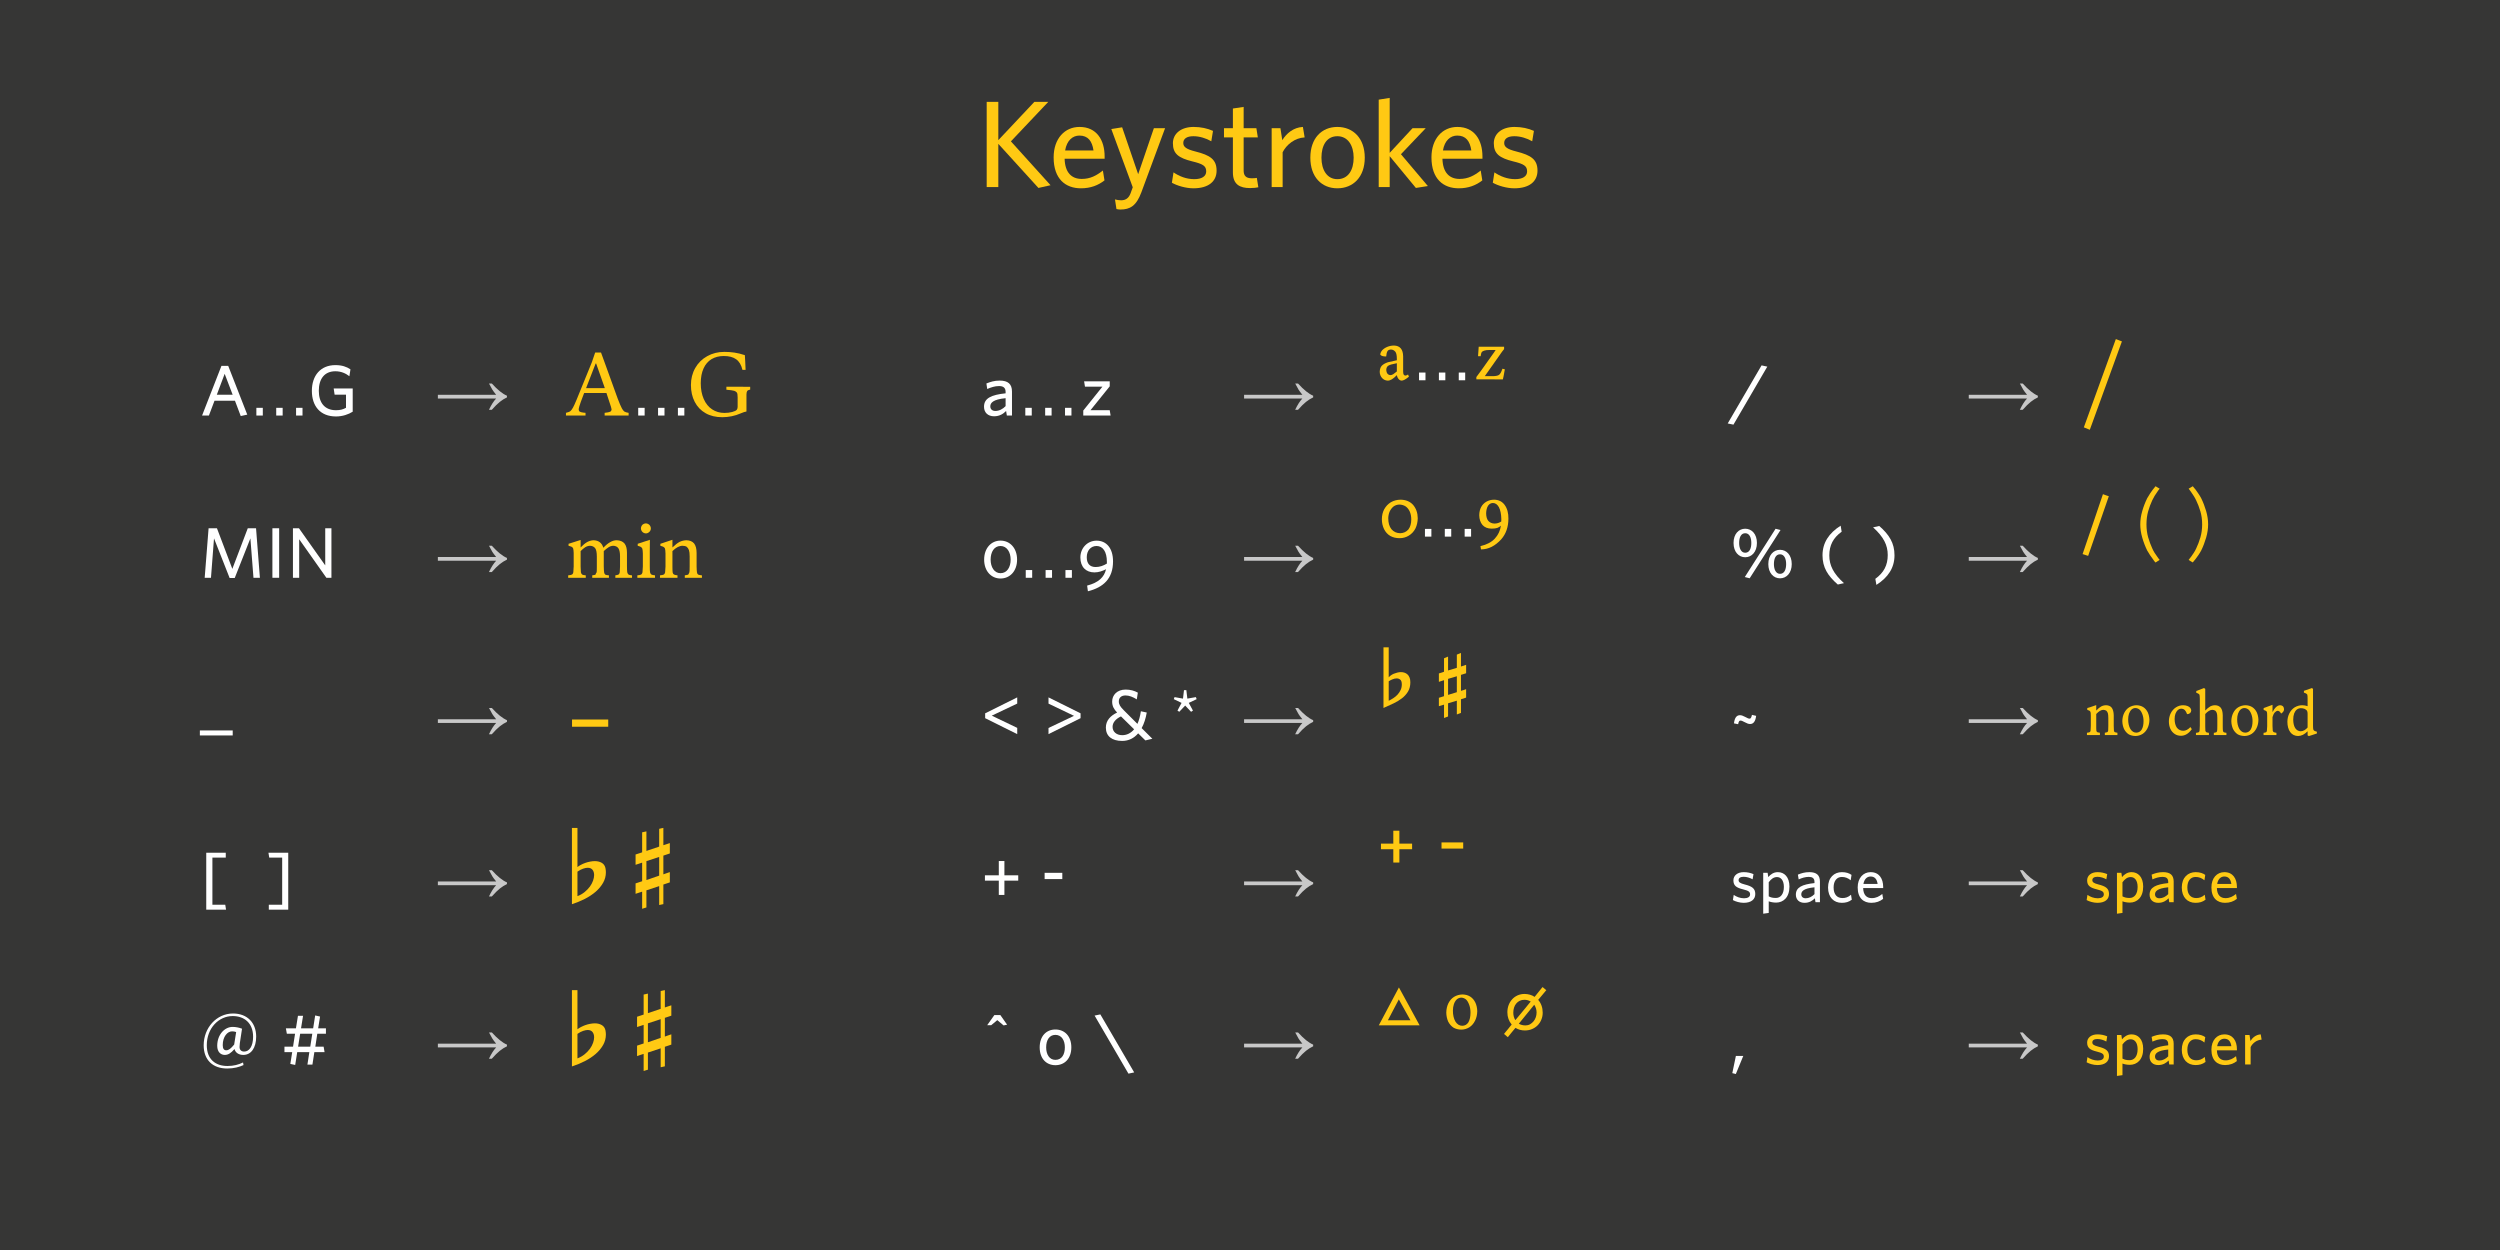 <?xml version="1.0" encoding="UTF-8" standalone="no"?>
<svg
   xmlns:dc="http://purl.org/dc/elements/1.1/"
   xmlns:cc="http://creativecommons.org/ns#"
   xmlns:rdf="http://www.w3.org/1999/02/22-rdf-syntax-ns#"
   xmlns:svg="http://www.w3.org/2000/svg"
   xmlns="http://www.w3.org/2000/svg"
   xmlns:xlink="http://www.w3.org/1999/xlink"
   xmlns:sodipodi="http://sodipodi.sourceforge.net/DTD/sodipodi-0.dtd"
   xmlns:inkscape="http://www.inkscape.org/namespaces/inkscape"
   width="850.394pt"
   height="425.197pt"
   viewBox="0 0 850.394 425.197"
   version="1.2"
   id="svg5739"
   sodipodi:docname="Posters 2021 - Chord Symbols Serif_7.svg"
   inkscape:version="1.0.2-2 (e86c870879, 2021-01-15)">
  <rect x="0" y="0" width="850.394" height="425.197" fill="#808080" stroke="none"/>
  <sodipodi:namedview
     pagecolor="#ffffff"
     bordercolor="#666666"
     borderopacity="1"
     objecttolerance="10"
     gridtolerance="10"
     guidetolerance="10"
     inkscape:pageopacity="0"
     inkscape:pageshadow="2"
     inkscape:window-width="640"
     inkscape:window-height="480"
     id="namedview5741"
     showgrid="false"
     inkscape:zoom="0.49829845"
     inkscape:cx="566.92932"
     inkscape:cy="283.46466"
     inkscape:window-x="0"
     inkscape:window-y="0"
     inkscape:window-maximized="0"
     inkscape:current-layer="svg5739" />
  <defs
     id="defs5084">
    <g
       id="g5079">
      <symbol
         overflow="visible"
         id="glyph0-0">
        <path
           style="stroke:none;"
           d=""
           id="path4818" />
      </symbol>
      <symbol
         overflow="visible"
         id="glyph0-1">
        <path
           style="stroke:none;"
           d="M 25.203 -0.625 L 11.719 -15.547 L 24.438 -28.984 L 19.703 -28.984 L 7.438 -15.953 L 7.438 -28.984 L 3.484 -28.984 L 3.484 0 L 7.438 0 L 7.438 -14.703 L 21.078 0.297 Z M 25.203 -0.625 "
           id="path4821" />
      </symbol>
      <symbol
         overflow="visible"
         id="glyph0-2">
        <path
           style="stroke:none;"
           d="M 19.156 -10.422 C 19.156 -15.953 16.469 -20.453 10.625 -20.453 C 5.594 -20.453 1.812 -16.5 1.812 -10.078 C 1.812 -2.734 5.875 0.422 11.094 0.422 C 14.406 0.422 16.969 -0.594 19.109 -2.266 L 18.562 -5.625 C 16.375 -3.906 14.281 -2.766 11.375 -2.766 C 7.891 -2.766 5.672 -4.953 5.547 -9.625 L 19.156 -9.625 C 19.156 -9.875 19.156 -10.203 19.156 -10.422 Z M 15.375 -12.438 L 5.719 -12.438 C 6.297 -15.875 8.281 -17.516 10.578 -17.516 C 13.484 -17.516 14.906 -15.672 15.375 -12.438 Z M 15.375 -12.438 "
           id="path4824" />
      </symbol>
      <symbol
         overflow="visible"
         id="glyph0-3">
        <path
           style="stroke:none;"
           d="M 19.312 -20.031 L 15.5 -20.031 L 10.156 -4.375 L 4.703 -20.328 L 1.016 -19.734 L 8.312 0.078 L 7.562 2.141 C 6.969 3.734 5.922 4.5 4.375 4.5 C 3.656 4.5 2.891 4.375 2.266 4.203 L 2.766 7.469 C 3.156 7.562 3.562 7.641 4.078 7.641 C 7.391 7.641 9.531 6.422 11.25 1.766 Z M 19.312 -20.031 "
           id="path4827" />
      </symbol>
      <symbol
         overflow="visible"
         id="glyph0-4">
        <path
           style="stroke:none;"
           d="M 16.922 -5.594 C 16.922 -9.406 14.703 -10.844 9.75 -12.094 C 6.594 -12.891 5.594 -13.656 5.594 -15 C 5.594 -16.422 6.766 -17.297 9.031 -17.297 C 11.125 -17.297 13.359 -16.594 15.125 -15.578 L 15.703 -19.109 C 13.812 -19.953 11.594 -20.453 9.109 -20.453 C 4.75 -20.453 2.062 -18.109 2.062 -14.906 C 2.062 -11.344 3.953 -9.906 8.656 -8.734 C 12.266 -7.859 13.391 -7.188 13.391 -5.328 C 13.391 -3.656 11.891 -2.688 9.328 -2.688 C 6.594 -2.688 4.156 -3.703 2.266 -5 L 1.719 -1.469 C 3.438 -0.5 6.391 0.422 9.031 0.422 C 14.203 0.422 16.922 -1.938 16.922 -5.594 Z M 16.922 -5.594 "
           id="path4830" />
      </symbol>
      <symbol
         overflow="visible"
         id="glyph0-5">
        <path
           style="stroke:none;"
           d="M 12.562 0.078 L 12.047 -3.109 C 11.594 -3.031 11 -2.984 10.328 -2.984 C 8.234 -2.984 7.562 -3.984 7.562 -5.625 L 7.562 -16.891 L 12.391 -16.891 L 11.891 -20.031 L 7.562 -20.031 L 7.562 -27.266 L 3.906 -26.719 L 3.906 -20.031 L 0.875 -20.031 L 0.875 -16.891 L 3.906 -16.891 L 3.906 -4.953 C 3.906 -0.922 6.219 0.344 9.75 0.344 C 11.047 0.344 11.922 0.203 12.562 0.078 Z M 12.562 0.078 "
           id="path4833" />
      </symbol>
      <symbol
         overflow="visible"
         id="glyph0-6">
        <path
           style="stroke:none;"
           d="M 14.156 -16.891 L 13.562 -20.453 C 10.297 -20.281 7.984 -18.234 6.547 -15.953 L 5.922 -20.031 L 2.938 -20.031 L 2.938 0 L 6.672 0 L 6.672 -11.844 C 8.016 -14.484 10.844 -16.719 14.156 -16.891 Z M 14.156 -16.891 "
           id="path4836" />
      </symbol>
      <symbol
         overflow="visible"
         id="glyph0-7">
        <path
           style="stroke:none;"
           d="M 20.328 -10 C 20.328 -16.594 16.375 -20.453 11 -20.453 C 5.672 -20.453 1.812 -16.594 1.812 -10 C 1.812 -3.406 5.672 0.422 11 0.422 C 16.375 0.422 20.328 -3.406 20.328 -10 Z M 16.547 -10 C 16.547 -5.797 14.703 -2.688 11 -2.688 C 7.469 -2.688 5.594 -5.875 5.594 -10 C 5.594 -14.203 7.391 -17.297 11 -17.297 C 14.609 -17.297 16.547 -14.109 16.547 -10 Z M 16.547 -10 "
           id="path4839" />
      </symbol>
      <symbol
         overflow="visible"
         id="glyph0-8">
        <path
           style="stroke:none;"
           d="M 19.656 -0.344 L 10.5 -11.172 L 18.938 -20.031 L 14.453 -20.031 L 6.672 -11.641 L 6.672 -30.328 L 2.938 -29.734 L 2.938 0 L 6.672 0 L 6.672 -10.5 L 15.578 0.297 Z M 19.656 -0.344 "
           id="path4842" />
      </symbol>
      <symbol
         overflow="visible"
         id="glyph1-0">
        <path
           style="stroke:none;"
           d=""
           id="path4845" />
      </symbol>
      <symbol
         overflow="visible"
         id="glyph1-1">
        <path
           style="stroke:none;"
           d=""
           id="path4848" />
      </symbol>
      <symbol
         overflow="visible"
         id="glyph1-2">
        <path
           style="stroke:none;"
           d="M 16.078 -0.312 L 9.594 -16.906 L 7.297 -16.906 L 0.703 0 L 3.031 0 L 4.938 -5.047 L 11.891 -5.047 L 13.859 0.172 Z M 11.109 -7.078 L 5.719 -7.078 L 8.391 -14.188 Z M 11.109 -7.078 "
           id="path4851" />
      </symbol>
      <symbol
         overflow="visible"
         id="glyph1-3">
        <path
           style="stroke:none;"
           d="M 15.234 -1.312 L 15.234 -9.203 L 8.766 -9.203 L 9.078 -7.109 L 12.953 -7.109 L 12.953 -2.641 C 11.984 -2.094 11 -1.812 9.547 -1.812 C 5.688 -1.812 3.703 -4.375 3.703 -8.422 C 3.703 -12.469 5.641 -15.062 9.328 -15.062 C 11.297 -15.062 12.859 -14.344 14.109 -13.375 L 14.469 -15.719 C 13.156 -16.594 11.594 -17.156 9.344 -17.156 C 4.312 -17.156 1.344 -13.625 1.344 -8.391 C 1.344 -3.203 4.203 0.312 9.547 0.312 C 11.766 0.312 13.797 -0.391 15.234 -1.312 Z M 15.234 -1.312 "
           id="path4854" />
      </symbol>
      <symbol
         overflow="visible"
         id="glyph1-4">
        <path
           style="stroke:none;"
           d="M 10.516 0 L 10.516 -8.156 C 10.516 -10.734 9.156 -11.891 6.328 -11.891 C 4.516 -11.891 3.203 -11.469 1.812 -10.906 L 2.094 -9.031 C 3.375 -9.594 4.703 -10.031 6.125 -10.031 C 7.469 -10.031 8.344 -9.516 8.344 -8.047 L 8.344 -7.562 C 3.484 -7.047 1 -5.906 1 -3 C 1 -1.031 2.312 0.25 4.422 0.25 C 6.328 0.25 7.594 -0.609 8.516 -1.562 L 8.766 0 Z M 8.344 -3.203 C 7.375 -2.203 6.156 -1.562 4.875 -1.562 C 3.781 -1.562 3.141 -2.172 3.141 -3.125 C 3.141 -4.312 4.047 -5.484 8.344 -5.906 Z M 8.344 -3.203 "
           id="path4857" />
      </symbol>
      <symbol
         overflow="visible"
         id="glyph1-5">
        <path
           style="stroke:none;"
           d="M 10.156 0 L 9.859 -1.812 L 3.312 -1.812 L 9.859 -9.938 L 9.859 -11.641 L 1.141 -11.641 L 1.438 -9.828 L 7.375 -9.828 L 0.859 -1.703 L 0.859 0 Z M 10.156 0 "
           id="path4860" />
      </symbol>
      <symbol
         overflow="visible"
         id="glyph1-6">
        <path
           style="stroke:none;"
           d="M 12.562 -16.641 L 10.609 -17.062 L -0.906 2.688 L 1.047 3.094 Z M 12.562 -16.641 "
           id="path4863" />
      </symbol>
      <symbol
         overflow="visible"
         id="glyph1-7">
        <path
           style="stroke:none;"
           d="M 20.375 0 L 19.062 -16.844 L 16.25 -16.844 L 11 -3.031 L 5.766 -16.844 L 2.922 -16.844 L 1.594 0 L 3.734 0 L 4.766 -13.406 L 10.078 0.078 L 11.812 0.078 L 17.141 -13.406 L 18.188 0 Z M 20.375 0 "
           id="path4866" />
      </symbol>
      <symbol
         overflow="visible"
         id="glyph1-8">
        <path
           style="stroke:none;"
           d="M 4.469 0 L 4.469 -16.844 L 2.172 -16.844 L 2.172 0 Z M 4.469 0 "
           id="path4869" />
      </symbol>
      <symbol
         overflow="visible"
         id="glyph1-9">
        <path
           style="stroke:none;"
           d="M 15.125 0 L 15.125 -16.844 L 13.016 -16.844 L 13.016 -4.219 L 4.078 -16.844 L 2.031 -16.844 L 2.031 0 L 4.156 0 L 4.156 -13.109 L 13.406 0 Z M 15.125 0 "
           id="path4872" />
      </symbol>
      <symbol
         overflow="visible"
         id="glyph1-10">
        <path
           style="stroke:none;"
           d="M 12.25 -6.172 C 12.25 -10.109 9.812 -12.641 6.609 -12.641 C 3.469 -12.641 1.047 -10.109 1.047 -6.172 C 1.047 -2.266 3.469 0.25 6.609 0.25 C 9.812 0.25 12.25 -2.266 12.25 -6.172 Z M 10.062 -6.172 C 10.062 -3.641 8.859 -1.562 6.609 -1.562 C 4.469 -1.562 3.25 -3.688 3.25 -6.172 C 3.25 -8.734 4.422 -10.812 6.609 -10.812 C 8.812 -10.812 10.062 -8.688 10.062 -6.172 Z M 10.062 -6.172 "
           id="path4875" />
      </symbol>
      <symbol
         overflow="visible"
         id="glyph1-11">
        <path
           style="stroke:none;"
           d="M 9.781 -2.906 C 9.156 -0.219 7.266 1.641 3.344 2.656 L 3.609 4.594 C 8.906 3.266 12.156 0.25 12.156 -5.562 C 12.156 -10.172 9.828 -12.625 6.562 -12.625 C 3.438 -12.625 1.047 -10.125 1.047 -6.906 C 1.047 -3.641 2.984 -1.828 5.828 -1.828 C 7.266 -1.828 8.562 -2.297 9.781 -2.906 Z M 10.062 -4.828 C 8.906 -4.125 7.656 -3.656 6.25 -3.656 C 4.219 -3.656 3.219 -4.859 3.219 -7 C 3.219 -9.25 4.594 -10.812 6.547 -10.812 C 8.734 -10.812 10.062 -8.812 10.062 -5.438 C 10.062 -5.25 10.062 -5.031 10.062 -4.828 Z M 10.062 -4.828 "
           id="path4878" />
      </symbol>
      <symbol
         overflow="visible"
         id="glyph1-12">
        <path
           style="stroke:none;"
           d="M 9.031 -11.844 C 9.031 -14.891 7.266 -16.688 5.047 -16.688 C 2.828 -16.688 1.078 -14.891 1.078 -11.844 C 1.078 -8.812 2.828 -6.984 5.047 -6.984 C 7.266 -6.984 9.031 -8.812 9.031 -11.844 Z M 17.062 -16.25 L 15.375 -16.672 L 4.906 -0.25 L 6.562 0.172 Z M 7.125 -11.844 C 7.125 -10 6.516 -8.516 5.047 -8.516 C 3.641 -8.516 2.984 -10.031 2.984 -11.844 C 2.984 -13.688 3.594 -15.156 5.047 -15.156 C 6.484 -15.156 7.125 -13.672 7.125 -11.844 Z M 20.875 -4.656 C 20.875 -7.719 19.109 -9.516 16.891 -9.516 C 14.672 -9.516 12.906 -7.719 12.906 -4.656 C 12.906 -1.641 14.672 0.188 16.891 0.188 C 19.109 0.188 20.875 -1.641 20.875 -4.656 Z M 18.969 -4.656 C 18.969 -2.828 18.359 -1.344 16.891 -1.344 C 15.469 -1.344 14.812 -2.859 14.812 -4.656 C 14.812 -6.516 15.422 -7.984 16.891 -7.984 C 18.328 -7.984 18.969 -6.484 18.969 -4.656 Z M 18.969 -4.656 "
           id="path4881" />
      </symbol>
      <symbol
         overflow="visible"
         id="glyph1-13">
        <path
           style="stroke:none;"
           d="M 8.859 1.828 C 5.266 -1.422 3.875 -4.219 3.875 -7.594 C 3.875 -11.062 5.203 -13.594 8.078 -15.672 L 7.734 -17.719 C 3.766 -15.203 1.562 -11.938 1.562 -7.641 C 1.562 -3.516 3.344 -0.688 6.766 2.297 Z M 8.859 1.828 "
           id="path4884" />
      </symbol>
      <symbol
         overflow="visible"
         id="glyph1-14">
        <path
           style="stroke:none;"
           d="M 8.328 -7.656 C 8.328 -11.781 6.562 -14.625 3.141 -17.625 L 1.047 -17.156 C 4.641 -13.891 6.031 -11.109 6.031 -7.734 C 6.031 -4.25 4.688 -1.734 1.812 0.359 L 2.172 2.422 C 6.156 -0.125 8.328 -3.375 8.328 -7.656 Z M 8.328 -7.656 "
           id="path4887" />
      </symbol>
      <symbol
         overflow="visible"
         id="glyph1-15">
        <path
           style="stroke:none;"
           d="M 11.125 2.531 L 11.125 0.828 L -0.047 0.828 L -0.047 2.531 Z M 11.125 2.531 "
           id="path4890" />
      </symbol>
      <symbol
         overflow="visible"
         id="glyph1-16">
        <path
           style="stroke:none;"
           d="M 12.297 -2 L 12.297 -4.125 L 3.641 -8.281 L 12.297 -12.391 L 12.297 -14.5 L 1.391 -9.078 L 1.391 -7.422 Z M 12.297 -2 "
           id="path4893" />
      </symbol>
      <symbol
         overflow="visible"
         id="glyph1-17">
        <path
           style="stroke:none;"
           d="M 12.562 -7.422 L 12.562 -9.078 L 1.656 -14.5 L 1.656 -12.375 L 10.328 -8.219 L 1.656 -4.094 L 1.656 -2 Z M 12.562 -7.422 "
           id="path4896" />
      </symbol>
      <symbol
         overflow="visible"
         id="glyph1-18">
        <path
           style="stroke:none;"
           d="M 16.672 -0.422 L 13.031 -4.047 C 13.859 -5.547 14.422 -7.344 14.766 -9.344 L 12.766 -9.781 C 12.516 -8.078 12.125 -6.641 11.594 -5.484 L 6.953 -10.125 C 5.781 -11.297 5.266 -12.078 5.266 -13.125 C 5.266 -14.328 6.031 -15.156 7.562 -15.156 C 8.781 -15.156 10.078 -14.641 11.375 -13.812 L 11.734 -16.109 C 10.594 -16.75 9.203 -17.156 7.594 -17.156 C 4.656 -17.156 3 -15.281 3 -13.078 C 3 -11.5 3.609 -10.469 4.688 -9.344 C 2.422 -8.25 0.859 -6.641 0.859 -4.219 C 0.859 -1.312 2.906 0.312 6.391 0.312 C 8.641 0.312 10.469 -0.641 11.844 -2.266 L 14.297 0.141 Z M 10.469 -3.641 C 9.344 -2.297 7.953 -1.641 6.422 -1.641 C 4.469 -1.641 3.141 -2.812 3.141 -4.469 C 3.141 -5.938 4.203 -7.172 6 -8.031 Z M 10.469 -3.641 "
           id="path4899" />
      </symbol>
      <symbol
         overflow="visible"
         id="glyph1-19">
        <path
           style="stroke:none;"
           d="M 8.766 -13.891 L 8.516 -14.594 L 5.609 -14.078 L 5.266 -16.969 L 4.469 -16.969 L 4.125 -14.078 L 1.25 -14.594 L 1 -13.891 L 3.641 -12.625 L 2.25 -10 L 2.859 -9.594 L 4.875 -11.719 L 6.875 -9.594 L 7.516 -10 L 6.094 -12.625 Z M 8.766 -13.891 "
           id="path4902" />
      </symbol>
      <symbol
         overflow="visible"
         id="glyph1-20">
        <path
           style="stroke:none;"
           d="M 8.766 -8.219 L 7.344 -8.547 C 7.125 -7.562 6.906 -7.266 6.562 -7.266 C 6.172 -7.266 5.906 -7.391 4.953 -7.891 C 4.297 -8.219 3.859 -8.438 3.25 -8.438 C 2.094 -8.438 1.438 -7.516 1.219 -5.656 L 2.641 -5.375 C 2.828 -6.344 3.047 -6.609 3.422 -6.609 C 3.781 -6.609 4.078 -6.484 5 -6 C 5.656 -5.656 6.125 -5.438 6.734 -5.438 C 7.859 -5.438 8.547 -6.391 8.766 -8.219 Z M 8.766 -8.219 "
           id="path4905" />
      </symbol>
      <symbol
         overflow="visible"
         id="glyph1-21">
        <path
           style="stroke:none;"
           d="M 8.859 2.531 L 8.594 0.859 L 4.219 0.859 L 4.219 -15.188 L 8.766 -15.188 L 8.766 -16.844 L 2.125 -16.844 L 2.125 2.531 Z M 8.859 2.531 "
           id="path4908" />
      </symbol>
      <symbol
         overflow="visible"
         id="glyph1-22">
        <path
           style="stroke:none;"
           d="M 7.828 2.531 L 7.828 -16.844 L 1.094 -16.844 L 1.359 -15.188 L 5.766 -15.188 L 5.766 0.859 L 1.219 0.859 L 1.219 2.531 Z M 7.828 2.531 "
           id="path4911" />
      </symbol>
      <symbol
         overflow="visible"
         id="glyph1-23">
        <path
           style="stroke:none;"
           d="M 12.641 -7.344 L 12.641 -9.156 L 7.938 -9.156 L 7.938 -14.016 L 6.031 -14.016 L 6.031 -9.156 L 1.312 -9.156 L 1.312 -7.344 L 6.031 -7.344 L 6.031 -2.484 L 7.938 -2.484 L 7.938 -7.344 Z M 12.641 -7.344 "
           id="path4914" />
      </symbol>
      <symbol
         overflow="visible"
         id="glyph1-24">
        <path
           style="stroke:none;"
           d="M 7.328 -5.875 L 7.328 -8 L 1.312 -8 L 1.312 -5.875 Z M 7.328 -5.875 "
           id="path4917" />
      </symbol>
      <symbol
         overflow="visible"
         id="glyph1-25">
        <path
           style="stroke:none;"
           d="M 11.625 -4.734 C 10.516 -3.375 9.766 -2.781 8.938 -2.781 C 8.156 -2.781 7.734 -3.312 7.734 -4.547 C 7.734 -7.422 9.328 -9.219 10.891 -9.219 C 11.5 -9.219 11.781 -9.156 12.297 -8.984 Z M 11.734 -3.203 C 12.078 -1.875 13.281 -1.203 14.734 -1.203 C 17.422 -1.203 19.109 -3.656 19.109 -7.422 C 19.109 -12.234 15.984 -15.297 11.234 -15.297 C 5.594 -15.297 1.25 -10.391 1.25 -4.484 C 1.25 0.562 4.391 3.422 9.25 3.422 C 11.547 3.422 13.375 2.906 14.797 2.25 L 14.641 1.359 C 13.156 2.094 11.453 2.562 9.344 2.562 C 5.344 2.562 2.312 0.391 2.312 -4.516 C 2.312 -10.281 6.344 -14.422 11.125 -14.422 C 15.031 -14.422 18.062 -12.078 18.062 -7.391 C 18.062 -4.125 16.75 -2.344 15.031 -2.344 C 14.031 -2.344 13.453 -2.922 13.453 -3.906 C 13.453 -4.297 13.5 -4.859 13.547 -5.172 L 14.297 -10.125 C 13.281 -10.5 12.203 -10.734 11.078 -10.734 C 8.422 -10.734 5.859 -8.172 5.859 -4.297 C 5.859 -2.125 7.125 -1.203 8.422 -1.203 C 9.594 -1.203 10.516 -1.812 11.734 -3.203 Z M 11.734 -3.203 "
           id="path4920" />
      </symbol>
      <symbol
         overflow="visible"
         id="glyph1-26">
        <path
           style="stroke:none;"
           d="M 5.344 -4.203 L 9.469 -4.203 L 8.812 0.047 L 10.516 0.047 L 11.172 -4.203 L 14.641 -4.203 L 14.328 -6.047 L 11.5 -6.047 L 12.172 -10.453 L 15.109 -10.453 L 15.109 -12.297 L 12.469 -12.297 L 13.109 -16.297 L 11.453 -16.672 L 10.766 -12.297 L 6.641 -12.297 L 7.328 -16.547 L 5.594 -16.547 L 4.906 -12.297 L 1.484 -12.297 L 1.812 -10.453 L 4.609 -10.453 L 3.922 -6.047 L 1 -6.047 L 1 -4.203 L 3.641 -4.203 L 3 -0.188 L 4.656 0.172 Z M 6.344 -10.453 L 10.469 -10.453 L 9.781 -6.047 L 5.641 -6.047 Z M 6.344 -10.453 "
           id="path4923" />
      </symbol>
      <symbol
         overflow="visible"
         id="glyph1-27">
        <path
           style="stroke:none;"
           d="M 8.859 -13.516 L 6.562 -16.797 L 4.516 -16.797 L 2.078 -13.344 L 3.438 -13.344 L 5.516 -15.078 L 7.656 -13.281 Z M 8.859 -13.516 "
           id="path4926" />
      </symbol>
      <symbol
         overflow="visible"
         id="glyph1-28">
        <path
           style="stroke:none;"
           d="M 11.812 -5.812 C 11.812 -9.641 9.516 -11.891 6.391 -11.891 C 3.297 -11.891 1.047 -9.641 1.047 -5.812 C 1.047 -1.984 3.297 0.25 6.391 0.25 C 9.516 0.25 11.812 -1.984 11.812 -5.812 Z M 9.609 -5.812 C 9.609 -3.375 8.547 -1.562 6.391 -1.562 C 4.344 -1.562 3.25 -3.422 3.25 -5.812 C 3.25 -8.25 4.297 -10.062 6.391 -10.062 C 8.5 -10.062 9.609 -8.203 9.609 -5.812 Z M 9.609 -5.812 "
           id="path4929" />
      </symbol>
      <symbol
         overflow="visible"
         id="glyph1-29">
        <path
           style="stroke:none;"
           d="M 13.984 2.703 L 2.469 -17.031 L 0.516 -16.625 L 12.031 3.125 Z M 13.984 2.703 "
           id="path4932" />
      </symbol>
      <symbol
         overflow="visible"
         id="glyph1-30">
        <path
           style="stroke:none;"
           d="M 4.391 -2.906 L 1.875 -2.906 L 0.656 2.953 L 1.859 3.25 Z M 4.391 -2.906 "
           id="path4935" />
      </symbol>
      <symbol
         overflow="visible"
         id="glyph2-0">
        <path
           style="stroke:none;"
           d=""
           id="path4938" />
      </symbol>
      <symbol
         overflow="visible"
         id="glyph2-1">
        <path
           style="stroke:none;"
           d="M 3.594 0 L 3.594 -2.625 L 1.406 -2.625 L 1.406 0 Z M 3.594 0 "
           id="path4941" />
      </symbol>
      <symbol
         overflow="visible"
         id="glyph3-0">
        <path
           style="stroke:none;"
           d="M 1.969 0 L 1.969 -24.547 L 21.609 -24.547 L 21.609 0 Z M 2.594 -0.609 L 21 -0.609 L 21 -23.922 L 2.594 -23.922 Z M 2.594 -0.609 "
           id="path4944" />
      </symbol>
      <symbol
         overflow="visible"
         id="glyph3-1">
        <path
           style="stroke:none;"
           d="M 18.391 -10.891 C 20.305 -8.766 22.02 -7.383 23.531 -6.75 L 23.531 -6.172 C 22.695 -5.785 21.891 -5.281 21.109 -4.656 C 20.336 -4.039 19.426 -3.141 18.375 -1.953 L 17.406 -1.953 C 18.188 -3.617 19.004 -4.898 19.859 -5.797 L 0.031 -5.797 L 0.031 -7.062 L 19.859 -7.062 C 19.234 -7.832 18.797 -8.422 18.547 -8.828 C 18.297 -9.234 17.922 -9.922 17.422 -10.891 Z M 18.391 -10.891 "
           id="path4947" />
      </symbol>
      <symbol
         overflow="visible"
         id="glyph4-0">
        <path
           style="stroke:none;"
           d=""
           id="path4950" />
      </symbol>
      <symbol
         overflow="visible"
         id="glyph4-1">
        <path
           style="stroke:none;"
           d=""
           id="path4953" />
      </symbol>
      <symbol
         overflow="visible"
         id="glyph4-2">
        <path
           style="stroke:none;"
           d="M 13.438 0 L 13.406 0 L 13.406 -0.922 C 14.363 -1.023 15 -1.156 15.312 -1.312 C 15.594 -1.477 15.742 -1.742 15.766 -2.109 C 15.742 -2.422 15.484 -3.289 14.984 -4.719 C 14.484 -6.156 14.16 -7.141 14.016 -7.672 L 6.438 -7.672 L 5.312 -4.688 C 4.852 -3.383 4.609 -2.555 4.578 -2.203 L 4.578 -2.172 C 4.609 -1.828 4.676 -1.582 4.781 -1.438 C 5.094 -1.176 5.801 -1.004 6.906 -0.922 L 6.906 0 L 0.25 0 L 0.25 -0.922 C 0.977 -1.086 1.488 -1.289 1.781 -1.531 C 2.082 -1.801 2.379 -2.211 2.672 -2.766 C 2.973 -3.316 3.367 -4.188 3.859 -5.375 L 8.031 -15.609 C 8.664 -16.984 9.383 -18.926 10.188 -21.438 L 12.172 -21.438 L 13.656 -17.359 L 17.859 -5.734 C 18.453 -4.18 18.91 -3.109 19.234 -2.516 C 19.504 -1.984 19.789 -1.602 20.094 -1.375 C 20.438 -1.156 20.926 -1.004 21.562 -0.922 L 21.562 0 Z M 7.094 -9.328 L 13.469 -9.328 L 10.516 -17.703 L 10.344 -17.703 Z M 7.094 -9.328 "
           id="path4956" />
      </symbol>
      <symbol
         overflow="visible"
         id="glyph4-3">
        <path
           style="stroke:none;"
           d="M 21.875 -8.828 C 21.363 -8.734 21.023 -8.57 20.859 -8.344 C 20.691 -8.082 20.609 -7.68 20.609 -7.141 L 20.609 -1.375 C 20.117 -1.312 19.438 -1.086 18.562 -0.703 C 16.656 0.129 14.602 0.551 12.406 0.562 C 10.207 0.57 8.305 0.117 6.703 -0.797 C 5.098 -1.711 3.863 -3.004 3 -4.672 C 2.145 -6.336 1.719 -8.238 1.719 -10.375 C 1.719 -12.52 2.207 -14.453 3.188 -16.172 C 4.164 -17.891 5.523 -19.234 7.266 -20.203 C 9.004 -21.172 10.938 -21.656 13.062 -21.656 C 14.27 -21.656 15.406 -21.578 16.469 -21.422 C 17.531 -21.273 18.727 -20.984 20.062 -20.547 C 20.062 -20.547 20.102 -19.82 20.188 -18.375 L 20.312 -15.578 L 20.312 -15.547 L 19.234 -15.547 L 19.234 -15.578 C 18.848 -17.211 18.141 -18.398 17.109 -19.141 C 16.086 -19.879 14.68 -20.25 12.891 -20.25 C 11.305 -20.25 9.922 -19.895 8.734 -19.188 C 7.555 -18.477 6.648 -17.426 6.016 -16.031 C 5.379 -14.645 5.062 -12.953 5.062 -10.953 C 5.062 -8.953 5.398 -7.176 6.078 -5.625 C 6.754 -4.082 7.703 -2.91 8.922 -2.109 C 10.148 -1.297 11.539 -0.891 13.094 -0.891 C 14.039 -0.891 14.922 -0.992 15.734 -1.203 C 16.535 -1.422 17.055 -1.664 17.297 -1.938 C 17.504 -2.219 17.609 -2.547 17.609 -2.922 L 17.609 -6.172 C 17.609 -7.004 17.523 -7.547 17.359 -7.797 C 17.16 -8.055 16.863 -8.258 16.469 -8.406 C 16 -8.551 15.102 -8.676 13.781 -8.781 L 13.781 -9.812 L 21.875 -9.781 Z M 21.875 -8.828 "
           id="path4959" />
      </symbol>
      <symbol
         overflow="visible"
         id="glyph4-4">
        <path
           style="stroke:none;"
           d="M 5.922 -23.812 C 7.961 -23.75 8.992 -22.508 9.016 -20.094 L 9.016 -15.094 C 9.016 -15.07 9.016 -15.039 9.016 -15 C 9.016 -14.488 9.078 -14.129 9.203 -13.922 C 9.348 -13.723 9.531 -13.613 9.75 -13.594 L 9.781 -13.594 C 10.07 -13.613 10.367 -13.734 10.672 -13.953 L 10.703 -13.922 L 10.984 -13.219 C 9.898 -12.32 9.07 -11.875 8.5 -11.875 C 8.051 -11.914 7.68 -12.129 7.391 -12.516 C 7.109 -12.879 6.938 -13.289 6.875 -13.75 C 6.238 -13.094 5.672 -12.613 5.172 -12.312 C 4.672 -12.02 4.211 -11.875 3.797 -11.875 L 3.75 -11.875 C 2.988 -11.914 2.352 -12.211 1.844 -12.766 C 1.332 -13.359 1.066 -14.062 1.047 -14.875 L 1.047 -14.906 C 1.086 -15.77 1.312 -16.438 1.719 -16.906 C 2.164 -17.395 2.867 -17.801 3.828 -18.125 L 6.875 -18.812 L 6.875 -19.266 C 6.875 -20.453 6.707 -21.258 6.375 -21.688 C 5.945 -22.195 5.445 -22.453 4.875 -22.453 L 4.844 -22.453 C 4.289 -22.43 3.906 -22.25 3.688 -21.906 C 3.457 -21.5 3.312 -20.895 3.25 -20.094 L 3.188 -20.094 C 2.145 -20.094 1.492 -20.305 1.234 -20.734 L 1.234 -20.766 C 1.266 -21.234 1.488 -21.723 1.906 -22.234 C 2.375 -22.711 2.957 -23.094 3.656 -23.375 C 4.363 -23.664 5.117 -23.812 5.922 -23.812 Z M 4.906 -17.359 C 4.375 -17.223 3.945 -16.988 3.625 -16.656 C 3.395 -16.352 3.281 -16.016 3.281 -15.641 C 3.281 -15.086 3.406 -14.629 3.656 -14.266 C 3.957 -13.922 4.312 -13.75 4.719 -13.75 C 5.008 -13.75 5.332 -13.863 5.688 -14.094 C 6.051 -14.332 6.445 -14.633 6.875 -15 L 6.875 -17.797 Z M 4.906 -17.359 "
           id="path4962" />
      </symbol>
      <symbol
         overflow="visible"
         id="glyph4-5">
        <path
           style="stroke:none;"
           d="M 10.094 -12.297 L 1.078 -12.328 L 1.078 -13.094 C 1.441 -13.531 2.023 -14.32 2.828 -15.469 L 6.266 -20.312 C 6.867 -21.125 7.328 -21.785 7.641 -22.297 C 6.941 -22.297 6.41 -22.297 6.047 -22.297 C 5.691 -22.297 5.516 -22.297 5.516 -22.297 C 4.766 -22.297 4.191 -22.227 3.797 -22.094 C 3.367 -21.969 3.066 -21.789 2.891 -21.562 C 2.723 -21.258 2.609 -20.812 2.547 -20.219 L 2.547 -20.188 L 1.688 -20.188 L 1.656 -20.219 C 1.781 -21.664 1.852 -22.719 1.875 -23.375 L 1.906 -23.406 L 10.516 -23.406 L 10.516 -22.609 C 10.129 -22.16 9.531 -21.344 8.719 -20.156 L 3.953 -13.406 C 4.922 -13.406 5.656 -13.406 6.156 -13.406 C 6.656 -13.406 6.906 -13.406 6.906 -13.406 C 7.82 -13.426 8.473 -13.586 8.859 -13.891 C 9.273 -14.266 9.633 -14.941 9.938 -15.922 C 10.207 -15.859 10.484 -15.797 10.766 -15.734 C 10.461 -13.953 10.238 -12.805 10.094 -12.297 Z M 10.094 -12.297 "
           id="path4965" />
      </symbol>
      <symbol
         overflow="visible"
         id="glyph4-6">
        <path
           style="stroke:none;"
           d="M 1.938 4.844 L -0.094 4.016 C 1.727 -1.035 3.539 -6.039 5.344 -11 C 7.156 -15.957 8.973 -20.961 10.797 -26.016 C 11.328 -25.785 11.676 -25.648 11.844 -25.609 C 12.145 -25.492 12.484 -25.363 12.859 -25.219 Z M 1.938 4.844 "
           id="path4968" />
      </symbol>
      <symbol
         overflow="visible"
         id="glyph4-7">
        <path
           style="stroke:none;"
           d="M 17.031 0 L 17.031 -0.828 C 17.625 -0.91 18.02 -1.023 18.219 -1.172 C 18.406 -1.41 18.508 -1.656 18.531 -1.906 C 18.57 -3.031 18.602 -3.68 18.625 -3.859 L 18.625 -7.203 C 18.625 -7.223 18.625 -7.242 18.625 -7.266 C 18.625 -8.492 18.445 -9.406 18.094 -10 C 17.707 -10.57 17.109 -10.867 16.297 -10.891 C 15.742 -10.867 15.219 -10.695 14.719 -10.375 C 14.164 -10.02 13.625 -9.586 13.094 -9.078 C 13.094 -7.336 13.094 -5.609 13.094 -3.891 C 13.113 -2.867 13.156 -2.176 13.219 -1.812 C 13.281 -1.477 13.406 -1.234 13.594 -1.078 C 13.812 -0.953 14.227 -0.867 14.844 -0.828 L 14.844 0 L 9.172 0 L 9.172 -0.828 C 9.91 -0.91 10.289 -1.016 10.312 -1.141 C 10.352 -1.379 10.473 -1.625 10.672 -1.875 C 10.711 -1.977 10.734 -2.641 10.734 -3.859 L 10.734 -7.203 C 10.734 -8.578 10.551 -9.52 10.188 -10.031 C 9.781 -10.582 9.188 -10.867 8.406 -10.891 C 7.852 -10.867 7.32 -10.707 6.812 -10.406 C 6.301 -10.07 5.77 -9.629 5.219 -9.078 C 5.219 -7.336 5.219 -5.609 5.219 -3.891 C 5.238 -2.91 5.27 -2.227 5.312 -1.844 C 5.395 -1.531 5.523 -1.297 5.703 -1.141 C 5.91 -0.973 6.332 -0.867 6.969 -0.828 L 6.969 0 L 0.984 0 L 0.984 -0.828 C 1.703 -0.891 2.16 -0.992 2.359 -1.141 C 2.586 -1.359 2.711 -1.602 2.734 -1.875 C 2.797 -3.125 2.836 -3.785 2.859 -3.859 C 2.859 -5.316 2.859 -6.422 2.859 -7.172 C 2.859 -7.93 2.859 -8.344 2.859 -8.406 C 2.836 -9.188 2.773 -9.719 2.672 -10 C 2.547 -10.289 2.332 -10.492 2.031 -10.609 L 1.109 -10.891 L 1.109 -11.562 L 5.219 -12.859 L 5.219 -10.312 C 6.031 -11.164 6.785 -11.785 7.484 -12.172 C 8.203 -12.547 8.91 -12.742 9.609 -12.766 C 11.336 -12.723 12.453 -11.875 12.953 -10.219 C 14.547 -11.914 16.047 -12.766 17.453 -12.766 C 17.473 -12.766 17.492 -12.766 17.516 -12.766 C 18.68 -12.723 19.562 -12.352 20.156 -11.656 C 20.707 -10.957 20.984 -9.906 20.984 -8.5 L 20.984 -3.891 C 20.984 -3.055 21.016 -2.383 21.078 -1.875 C 21.16 -1.539 21.289 -1.297 21.469 -1.141 C 21.676 -0.973 22.078 -0.867 22.672 -0.828 L 22.703 -0.797 L 22.703 -0.031 L 22.672 0 Z M 17.031 0 "
           id="path4971" />
      </symbol>
      <symbol
         overflow="visible"
         id="glyph4-8">
        <path
           style="stroke:none;"
           d="M 2.703 -15.609 C 2.391 -15.941 2.223 -16.332 2.203 -16.781 C 2.223 -17.25 2.379 -17.648 2.672 -17.984 C 3.016 -18.305 3.422 -18.477 3.891 -18.5 C 4.348 -18.477 4.75 -18.305 5.094 -17.984 C 5.414 -17.629 5.578 -17.227 5.578 -16.781 C 5.578 -16.312 5.406 -15.922 5.062 -15.609 C 4.719 -15.266 4.328 -15.094 3.891 -15.094 C 3.422 -15.113 3.023 -15.285 2.703 -15.609 Z M 5.703 -1.141 C 5.91 -0.992 6.344 -0.891 7 -0.828 L 7 0 L 0.984 0 L 0.984 -0.828 C 1.68 -0.891 2.141 -0.992 2.359 -1.141 C 2.566 -1.359 2.691 -1.602 2.734 -1.875 C 2.797 -3.156 2.836 -3.816 2.859 -3.859 L 2.859 -8.25 C 2.836 -9.051 2.773 -9.613 2.672 -9.938 C 2.523 -10.25 2.289 -10.473 1.969 -10.609 L 1.109 -10.891 L 1.109 -11.562 L 5.25 -12.922 L 5.25 -12.453 L 5.219 -9.141 L 5.219 -3.891 C 5.219 -2.848 5.25 -2.164 5.312 -1.844 C 5.395 -1.531 5.523 -1.297 5.703 -1.141 Z M 5.703 -1.141 "
           id="path4974" />
      </symbol>
      <symbol
         overflow="visible"
         id="glyph4-9">
        <path
           style="stroke:none;"
           d="M 9.453 0 L 9.422 0 L 9.422 -0.828 C 10.172 -0.93 10.578 -1.035 10.641 -1.141 C 10.742 -1.398 10.859 -1.633 10.984 -1.844 C 11.047 -1.969 11.078 -2.641 11.078 -3.859 L 11.078 -7.094 C 11.078 -7.145 11.078 -7.191 11.078 -7.234 C 11.078 -8.223 10.992 -8.953 10.828 -9.422 C 10.66 -9.891 10.406 -10.266 10.062 -10.547 C 9.695 -10.773 9.219 -10.891 8.625 -10.891 C 7.582 -10.867 6.445 -10.266 5.219 -9.078 C 5.219 -7.336 5.219 -6.02 5.219 -5.125 C 5.219 -4.238 5.219 -3.758 5.219 -3.688 C 5.219 -2.676 5.25 -2.02 5.312 -1.719 C 5.395 -1.426 5.535 -1.223 5.734 -1.109 C 5.941 -0.984 6.344 -0.891 6.938 -0.828 L 6.938 0 L 0.984 0 L 0.984 -0.828 C 1.68 -0.891 2.141 -0.992 2.359 -1.141 C 2.566 -1.359 2.691 -1.602 2.734 -1.875 C 2.797 -3.125 2.836 -3.785 2.859 -3.859 L 2.859 -8.25 C 2.836 -9.094 2.773 -9.664 2.672 -9.969 C 2.523 -10.281 2.289 -10.492 1.969 -10.609 L 1.109 -10.891 L 1.109 -11.562 C 1.129 -11.582 2.5 -12.035 5.219 -12.922 L 5.219 -10.312 C 6.113 -11.188 6.922 -11.816 7.641 -12.203 C 8.379 -12.555 9.156 -12.742 9.969 -12.766 C 11.113 -12.742 11.984 -12.383 12.578 -11.688 C 13.148 -10.969 13.438 -9.883 13.438 -8.438 L 13.438 -3.891 C 13.457 -2.93 13.5 -2.25 13.562 -1.844 C 13.625 -1.488 13.742 -1.242 13.922 -1.109 C 14.129 -0.984 14.562 -0.891 15.219 -0.828 L 15.25 -0.828 L 15.25 0 Z M 9.453 0 "
           id="path4977" />
      </symbol>
      <symbol
         overflow="visible"
         id="glyph4-10">
        <path
           style="stroke:none;"
           d="M 13.219 -16.812 C 12.688 -15.77 11.941 -14.953 10.984 -14.359 C 10.023 -13.766 8.973 -13.469 7.828 -13.469 C 5.328 -13.469 3.555 -14.5 2.516 -16.562 C 2.023 -17.602 1.781 -18.719 1.781 -19.906 C 1.781 -21.176 2.047 -22.312 2.578 -23.312 C 3.148 -24.332 3.906 -25.129 4.844 -25.703 C 5.863 -26.273 6.969 -26.562 8.156 -26.562 C 9.938 -26.539 11.348 -25.957 12.391 -24.812 C 13.43 -23.594 13.961 -22.07 13.984 -20.25 C 13.961 -19 13.707 -17.852 13.219 -16.812 Z M 8.031 -15.156 C 9.176 -15.195 10.098 -15.625 10.797 -16.438 C 11.453 -17.301 11.781 -18.426 11.781 -19.812 C 11.781 -20.801 11.617 -21.68 11.297 -22.453 C 10.961 -23.211 10.508 -23.805 9.938 -24.234 C 9.301 -24.66 8.566 -24.883 7.734 -24.906 C 6.992 -24.883 6.336 -24.672 5.766 -24.266 C 5.191 -23.797 4.742 -23.211 4.422 -22.516 C 4.129 -21.797 3.973 -21.039 3.953 -20.25 C 3.953 -18.676 4.312 -17.438 5.031 -16.531 C 5.789 -15.633 6.789 -15.176 8.031 -15.156 Z M 8.031 -15.156 "
           id="path4980" />
      </symbol>
      <symbol
         overflow="visible"
         id="glyph4-11">
        <path
           style="stroke:none;"
           d="M 1.781 -10.766 C 3.906 -11.254 5.535 -12.109 6.672 -13.328 C 7.805 -14.547 8.5 -16.016 8.75 -17.734 C 8.438 -17.422 8.035 -17.164 7.547 -16.969 C 7.055 -16.801 6.398 -16.719 5.578 -16.719 C 4.254 -16.719 3.223 -17.129 2.484 -17.953 C 1.766 -18.805 1.395 -19.922 1.375 -21.297 L 1.375 -21.328 C 1.395 -22.367 1.609 -23.273 2.016 -24.047 C 2.43 -24.828 3.031 -25.441 3.812 -25.891 C 4.602 -26.336 5.477 -26.562 6.438 -26.562 C 7.957 -26.539 9.145 -25.957 10 -24.812 C 10.895 -23.594 11.328 -22.008 11.297 -20.062 C 11.273 -17.238 10.461 -14.914 8.859 -13.094 C 6.797 -10.82 4.52 -9.676 2.031 -9.656 L 1.969 -9.656 Z M 6.594 -18.438 C 7.438 -18.457 8.191 -18.691 8.859 -19.141 L 8.891 -19.906 C 8.848 -21.664 8.57 -23.035 8.062 -24.016 C 7.531 -24.961 6.848 -25.438 6.016 -25.438 C 5.316 -25.414 4.766 -25.098 4.359 -24.484 C 3.953 -23.805 3.738 -22.945 3.719 -21.906 C 3.738 -20.781 3.984 -19.93 4.453 -19.359 C 4.984 -18.766 5.695 -18.457 6.594 -18.438 Z M 6.594 -18.438 "
           id="path4983" />
      </symbol>
      <symbol
         overflow="visible"
         id="glyph4-12">
        <path
           style="stroke:none;"
           d="M 1.375 -7.453 C 1.051 -7.555 0.738 -7.656 0.438 -7.75 C 0.145 -7.844 -0.172 -7.945 -0.516 -8.062 C 0.648 -11.477 1.805 -14.875 2.953 -18.25 C 4.109 -21.625 5.258 -25.02 6.406 -28.438 C 6.758 -28.332 7.086 -28.211 7.391 -28.078 C 7.703 -27.953 8.039 -27.836 8.406 -27.734 Z M 1.375 -7.453 "
           id="path4986" />
      </symbol>
      <symbol
         overflow="visible"
         id="glyph4-13">
        <path
           style="stroke:none;"
           d=""
           id="path4989" />
      </symbol>
      <symbol
         overflow="visible"
         id="glyph4-14">
        <path
           style="stroke:none;"
           d="M 6.906 -5.188 C 6.738 -5.352 6.586 -5.523 6.453 -5.703 C 6.328 -5.891 6.18 -6.102 6.016 -6.344 C 5.723 -6.695 5.41 -7.129 5.078 -7.641 C 4.742 -8.148 4.41 -8.691 4.078 -9.266 C 3.398 -10.648 2.836 -12.113 2.391 -13.656 C 1.941 -15.207 1.719 -16.719 1.719 -18.188 C 1.719 -19.645 1.941 -21.145 2.391 -22.688 C 2.836 -24.227 3.398 -25.688 4.078 -27.062 C 4.41 -27.633 4.742 -28.18 5.078 -28.703 C 5.41 -29.223 5.723 -29.664 6.016 -30.031 C 6.211 -30.258 6.391 -30.473 6.547 -30.672 C 6.703 -30.879 6.82 -31.035 6.906 -31.141 C 7.145 -30.992 7.379 -30.852 7.609 -30.719 C 7.836 -30.594 8.07 -30.457 8.312 -30.312 C 8.145 -30.125 7.992 -29.93 7.859 -29.734 C 7.734 -29.547 7.598 -29.348 7.453 -29.141 C 7.191 -28.773 6.91 -28.352 6.609 -27.875 C 6.316 -27.395 6.047 -26.891 5.797 -26.359 C 5.266 -25.234 4.801 -23.988 4.406 -22.625 C 4.02 -21.258 3.828 -19.77 3.828 -18.156 C 3.828 -16.582 4.02 -15.113 4.406 -13.75 C 4.801 -12.395 5.266 -11.145 5.797 -10 C 6.023 -9.469 6.289 -8.961 6.594 -8.484 C 6.906 -8.004 7.191 -7.586 7.453 -7.234 C 7.598 -7.035 7.734 -6.844 7.859 -6.656 C 7.992 -6.469 8.145 -6.273 8.312 -6.078 Z M 6.906 -5.188 "
           id="path4992" />
      </symbol>
      <symbol
         overflow="visible"
         id="glyph4-15">
        <path
           style="stroke:none;"
           d="M 6.75 -18.188 C 6.75 -16.719 6.523 -15.207 6.078 -13.656 C 5.629 -12.113 5.066 -10.648 4.391 -9.266 C 4.078 -8.691 3.742 -8.148 3.391 -7.641 C 3.035 -7.129 2.723 -6.695 2.453 -6.344 C 2.285 -6.125 2.117 -5.926 1.953 -5.75 C 1.797 -5.57 1.656 -5.395 1.531 -5.219 C 1.27 -5.363 1.035 -5.5 0.828 -5.625 C 0.617 -5.758 0.383 -5.91 0.125 -6.078 C 0.27 -6.273 0.41 -6.461 0.547 -6.641 C 0.691 -6.816 0.848 -7.016 1.016 -7.234 C 1.273 -7.586 1.555 -8 1.859 -8.469 C 2.172 -8.938 2.453 -9.445 2.703 -10 C 3.254 -11.145 3.727 -12.395 4.125 -13.75 C 4.52 -15.113 4.719 -16.582 4.719 -18.156 C 4.719 -19.77 4.516 -21.258 4.109 -22.625 C 3.703 -23.988 3.223 -25.234 2.672 -26.359 C 2.422 -26.891 2.141 -27.395 1.828 -27.875 C 1.523 -28.352 1.242 -28.773 0.984 -29.141 C 0.879 -29.305 0.77 -29.457 0.656 -29.594 C 0.539 -29.738 0.426 -29.895 0.312 -30.062 C 0.27 -30.102 0.207 -30.188 0.125 -30.312 C 0.383 -30.457 0.617 -30.594 0.828 -30.719 C 1.035 -30.852 1.27 -30.992 1.531 -31.141 C 1.57 -31.098 1.617 -31.039 1.672 -30.969 C 1.723 -30.895 1.77 -30.836 1.812 -30.797 C 1.914 -30.691 2.02 -30.562 2.125 -30.406 C 2.238 -30.258 2.348 -30.133 2.453 -30.031 C 2.723 -29.645 3.039 -29.191 3.406 -28.672 C 3.77 -28.148 4.098 -27.613 4.391 -27.062 C 5.066 -25.688 5.629 -24.227 6.078 -22.688 C 6.523 -21.145 6.75 -19.645 6.75 -18.188 Z M 6.75 -18.188 "
           id="path4995" />
      </symbol>
      <symbol
         overflow="visible"
         id="glyph4-16">
        <path
           style="stroke:none;"
           d="M 2.297 -4.516 L 2.297 -6.969 L 14.609 -6.969 L 14.609 -4.516 Z M 2.297 -4.516 "
           id="path4998" />
      </symbol>
      <symbol
         overflow="visible"
         id="glyph4-17">
        <path
           style="stroke:none;"
           d="M 2.328 -31.531 L 4.109 -31.531 L 4.109 -21.297 C 4.273 -21.516 4.504 -21.734 4.797 -21.953 C 5.098 -22.18 5.438 -22.375 5.812 -22.531 C 6.188 -22.688 6.582 -22.816 7 -22.922 C 7.426 -23.035 7.844 -23.094 8.25 -23.094 C 8.676 -23.094 9.078 -23.031 9.453 -22.906 C 9.836 -22.789 10.176 -22.598 10.469 -22.328 C 10.77 -22.066 11.008 -21.711 11.188 -21.266 C 11.375 -20.828 11.469 -20.285 11.469 -19.641 C 11.469 -18.43 11.207 -17.383 10.688 -16.5 C 10.164 -15.625 9.473 -14.852 8.609 -14.188 C 7.754 -13.52 6.781 -12.93 5.688 -12.422 C 4.594 -11.91 3.473 -11.398 2.328 -10.891 Z M 8.562 -18.922 C 8.562 -19.703 8.391 -20.234 8.047 -20.516 C 7.711 -20.805 7.301 -20.953 6.812 -20.953 C 6.32 -20.953 5.82 -20.836 5.312 -20.609 C 4.801 -20.391 4.398 -20.176 4.109 -19.969 L 4.109 -13.344 C 4.617 -13.594 5.141 -13.891 5.672 -14.234 C 6.203 -14.578 6.676 -14.973 7.094 -15.422 C 7.52 -15.879 7.867 -16.395 8.141 -16.969 C 8.422 -17.539 8.562 -18.191 8.562 -18.922 Z M 8.562 -18.922 "
           id="path5001" />
      </symbol>
      <symbol
         overflow="visible"
         id="glyph4-18">
        <path
           style="stroke:none;"
           d="M 11.016 -14.422 L 9.266 -13.859 L 9.266 -9.203 C 9.035 -9.117 8.801 -9.035 8.562 -8.953 C 8.332 -8.867 8.098 -8.781 7.859 -8.688 L 7.859 -13.375 L 4.875 -12.484 L 4.875 -8 C 4.633 -7.883 4.406 -7.797 4.188 -7.734 C 3.969 -7.672 3.738 -7.586 3.5 -7.484 L 3.5 -12.031 C 3.227 -11.945 2.941 -11.859 2.641 -11.766 C 2.348 -11.672 2.051 -11.582 1.75 -11.5 L 1.75 -14.359 L 3.5 -14.906 L 3.5 -20.344 C 3.25 -20.258 2.961 -20.172 2.641 -20.078 C 2.328 -19.984 2.031 -19.883 1.75 -19.781 L 1.75 -22.641 L 3.5 -23.219 L 3.5 -27.797 C 3.738 -27.898 3.969 -27.992 4.188 -28.078 C 4.406 -28.172 4.633 -28.27 4.875 -28.375 L 4.875 -23.656 L 7.859 -24.547 L 7.859 -29.047 C 8.098 -29.148 8.332 -29.242 8.562 -29.328 C 8.801 -29.41 9.035 -29.504 9.266 -29.609 L 9.266 -25 C 9.523 -25.082 9.812 -25.172 10.125 -25.266 C 10.445 -25.359 10.742 -25.461 11.016 -25.578 L 11.016 -22.703 L 9.266 -22.156 L 9.266 -16.719 C 9.523 -16.801 9.812 -16.891 10.125 -16.984 C 10.445 -17.078 10.742 -17.18 11.016 -17.297 Z M 7.859 -16.266 L 7.859 -21.688 L 4.875 -20.797 L 4.875 -15.344 Z M 7.859 -16.266 "
           id="path5004" />
      </symbol>
      <symbol
         overflow="visible"
         id="glyph4-19">
        <path
           style="stroke:none;"
           d="M 2.266 -25.281 L 4.141 -25.281 L 4.141 -11.969 C 4.461 -12.227 4.852 -12.477 5.312 -12.719 C 5.781 -12.969 6.273 -13.188 6.797 -13.375 C 7.316 -13.562 7.859 -13.707 8.422 -13.812 C 8.984 -13.926 9.531 -13.984 10.062 -13.984 C 10.938 -13.984 11.707 -13.797 12.375 -13.422 C 13.039 -13.047 13.469 -12.457 13.656 -11.656 C 13.758 -11.125 13.812 -10.633 13.812 -10.188 C 13.812 -8.914 13.5 -7.727 12.875 -6.625 C 12.25 -5.52 11.406 -4.504 10.344 -3.578 C 9.281 -2.66 8.047 -1.844 6.641 -1.125 C 5.242 -0.414 3.785 0.18 2.266 0.672 Z M 4.141 -2.062 C 5.078 -2.426 5.898 -2.898 6.609 -3.484 C 7.316 -4.066 7.91 -4.688 8.391 -5.344 C 8.867 -6.008 9.223 -6.68 9.453 -7.359 C 9.691 -8.035 9.812 -8.66 9.812 -9.234 C 9.812 -9.973 9.629 -10.57 9.266 -11.031 C 8.898 -11.488 8.359 -11.719 7.641 -11.719 C 7.191 -11.719 6.676 -11.617 6.094 -11.422 C 5.508 -11.234 4.859 -10.895 4.141 -10.406 Z M 4.141 -2.062 "
           id="path5007" />
      </symbol>
      <symbol
         overflow="visible"
         id="glyph4-20">
        <path
           style="stroke:none;"
           d="M 13.312 -6.75 L 11.109 -6.016 L 11.109 0.641 C 10.879 0.68 10.641 0.734 10.391 0.797 C 10.148 0.859 9.914 0.91 9.688 0.953 L 9.688 -5.484 L 5.344 -4.047 L 5.344 1.781 C 5.094 1.844 4.848 1.914 4.609 2 C 4.379 2.094 4.141 2.172 3.891 2.234 L 3.891 -3.594 C 3.523 -3.488 3.148 -3.367 2.766 -3.234 C 2.391 -3.098 2.02 -2.973 1.656 -2.859 L 1.656 -6.406 L 3.891 -7.141 L 3.891 -13.469 C 3.523 -13.363 3.148 -13.238 2.766 -13.094 C 2.391 -12.957 2.02 -12.836 1.656 -12.734 L 1.656 -16.234 L 3.891 -16.969 L 3.891 -23.781 C 4.117 -23.82 4.359 -23.875 4.609 -23.938 C 4.867 -24.008 5.113 -24.066 5.344 -24.109 L 5.344 -17.453 L 9.688 -18.922 L 9.688 -24.969 C 9.914 -25.031 10.148 -25.086 10.391 -25.141 C 10.641 -25.191 10.879 -25.238 11.109 -25.281 L 11.109 -19.391 C 11.473 -19.492 11.836 -19.613 12.203 -19.75 C 12.578 -19.895 12.945 -20.02 13.312 -20.125 L 13.312 -16.594 L 11.109 -15.859 L 11.109 -9.484 C 11.473 -9.598 11.836 -9.727 12.203 -9.875 C 12.578 -10.02 12.945 -10.145 13.312 -10.25 Z M 9.688 -9.047 L 9.688 -15.406 L 5.344 -13.984 L 5.344 -7.547 Z M 9.688 -9.047 "
           id="path5010" />
      </symbol>
      <symbol
         overflow="visible"
         id="glyph4-21">
        <path
           style="stroke:none;"
           d="M 7.734 -18.031 L 7.734 -13.5 L 5.672 -13.5 L 5.672 -18.031 L 1.469 -18.031 L 1.469 -19.938 L 5.672 -19.938 L 5.672 -24.328 L 7.734 -24.328 L 7.734 -19.938 L 12.062 -19.938 L 12.062 -18.031 Z M 7.734 -18.031 "
           id="path5013" />
      </symbol>
      <symbol
         overflow="visible"
         id="glyph4-22">
        <path
           style="stroke:none;"
           d="M 2.109 -18.25 L 2.109 -20.344 L 9.484 -20.344 L 9.484 -18.25 Z M 2.109 -18.25 "
           id="path5016" />
      </symbol>
      <symbol
         overflow="visible"
         id="glyph4-23">
        <path
           style="stroke:none;"
           d="M 0.734 -13.312 C 1.898 -15.477 3.039 -17.625 4.156 -19.75 C 5.27 -21.883 6.41 -24.035 7.578 -26.203 C 8.766 -24.035 9.941 -21.883 11.109 -19.75 C 12.273 -17.625 13.441 -15.477 14.609 -13.312 Z M 11.5 -15.031 L 7.547 -22.125 L 3.828 -15.031 Z M 11.5 -15.031 "
           id="path5019" />
      </symbol>
      <symbol
         overflow="visible"
         id="glyph4-24">
        <path
           style="stroke:none;"
           d="M 3.984 -23.016 C 4.848 -23.523 5.789 -23.789 6.812 -23.812 C 8.852 -23.77 10.316 -22.848 11.203 -21.047 C 11.609 -20.16 11.82 -19.188 11.844 -18.125 C 11.82 -16.926 11.578 -15.852 11.109 -14.906 C 10.641 -13.945 10.004 -13.203 9.203 -12.672 C 8.367 -12.141 7.445 -11.863 6.438 -11.844 C 5.375 -11.863 4.469 -12.098 3.719 -12.547 C 2.977 -13.055 2.383 -13.742 1.938 -14.609 C 1.539 -15.547 1.332 -16.555 1.312 -17.641 C 1.332 -18.828 1.57 -19.891 2.031 -20.828 C 2.52 -21.785 3.172 -22.516 3.984 -23.016 Z M 6.75 -13.156 C 7.645 -13.176 8.336 -13.566 8.828 -14.328 C 9.305 -15.16 9.547 -16.266 9.547 -17.641 C 9.547 -18.598 9.398 -19.477 9.109 -20.281 C 8.805 -21.113 8.438 -21.727 8 -22.125 C 7.508 -22.508 6.977 -22.711 6.406 -22.734 C 5.812 -22.711 5.301 -22.508 4.875 -22.125 C 4.445 -21.707 4.117 -21.16 3.891 -20.484 C 3.672 -19.816 3.562 -19.094 3.562 -18.312 C 3.562 -16.82 3.848 -15.578 4.422 -14.578 C 5.035 -13.629 5.812 -13.156 6.75 -13.156 Z M 6.75 -13.156 "
           id="path5022" />
      </symbol>
      <symbol
         overflow="visible"
         id="glyph4-25">
        <path
           style="stroke:none;"
           d="M 7.859 -23.984 C 8.473 -23.984 9.066 -23.898 9.641 -23.734 C 10.223 -23.578 10.766 -23.328 11.266 -22.984 C 11.504 -23.266 11.734 -23.551 11.953 -23.844 C 12.18 -24.145 12.41 -24.43 12.641 -24.703 C 12.848 -24.961 13.062 -25.223 13.281 -25.484 C 13.508 -25.754 13.734 -26.035 13.953 -26.328 C 14.078 -26.223 14.191 -26.133 14.297 -26.062 C 14.398 -25.988 14.504 -25.898 14.609 -25.797 C 14.723 -25.711 14.832 -25.617 14.938 -25.516 C 15.039 -25.422 15.145 -25.344 15.25 -25.281 L 12.484 -21.969 C 13.504 -20.781 14.016 -19.328 14.016 -17.609 C 14.016 -16.754 13.859 -15.957 13.547 -15.219 C 13.242 -14.477 12.82 -13.836 12.281 -13.297 C 11.738 -12.754 11.094 -12.328 10.344 -12.016 C 9.602 -11.711 8.805 -11.562 7.953 -11.562 C 7.379 -11.562 6.82 -11.633 6.281 -11.781 C 5.75 -11.926 5.238 -12.148 4.75 -12.453 C 4.32 -11.941 3.891 -11.422 3.453 -10.891 C 3.016 -10.359 2.586 -9.828 2.172 -9.297 C 2.211 -9.254 2.211 -9.25 2.172 -9.281 C 2.129 -9.312 2.066 -9.359 1.984 -9.422 C 1.91 -9.484 1.828 -9.551 1.734 -9.625 C 1.641 -9.707 1.562 -9.781 1.5 -9.844 C 1.395 -9.945 1.285 -10.039 1.172 -10.125 C 1.066 -10.207 0.961 -10.289 0.859 -10.375 C 1.066 -10.633 1.27 -10.891 1.469 -11.141 C 1.676 -11.398 1.898 -11.664 2.141 -11.938 C 2.348 -12.219 2.562 -12.488 2.781 -12.75 C 3.008 -13.02 3.238 -13.289 3.469 -13.562 C 2.488 -14.77 2 -16.16 2 -17.734 C 2 -18.586 2.133 -19.391 2.406 -20.141 C 2.688 -20.891 3.082 -21.551 3.594 -22.125 C 4.102 -22.695 4.719 -23.148 5.438 -23.484 C 6.164 -23.816 6.973 -23.984 7.859 -23.984 Z M 11.938 -17.672 C 11.938 -18.609 11.672 -19.488 11.141 -20.312 L 5.891 -13.859 C 6.547 -13.473 7.301 -13.281 8.156 -13.281 C 8.727 -13.281 9.238 -13.406 9.688 -13.656 C 10.145 -13.914 10.547 -14.25 10.891 -14.656 C 11.234 -15.07 11.492 -15.539 11.672 -16.062 C 11.848 -16.582 11.938 -17.117 11.938 -17.672 Z M 4.781 -15.156 C 5.332 -15.832 5.891 -16.5 6.453 -17.156 C 7.016 -17.82 7.57 -18.492 8.125 -19.172 C 8.414 -19.535 8.711 -19.906 9.016 -20.281 C 9.328 -20.664 9.633 -21.039 9.938 -21.406 C 9.258 -21.801 8.547 -22 7.797 -22 C 7.203 -22 6.672 -21.883 6.203 -21.656 C 5.742 -21.438 5.348 -21.125 5.016 -20.719 C 4.68 -20.32 4.43 -19.859 4.266 -19.328 C 4.098 -18.797 4.016 -18.223 4.016 -17.609 C 4.016 -16.711 4.227 -15.895 4.656 -15.156 Z M 4.781 -15.156 "
           id="path5025" />
      </symbol>
      <symbol
         overflow="visible"
         id="glyph5-0">
        <path
           style="stroke:none;"
           d="M 19.641 0 L 19.641 -27.484 L 0 -27.484 L 0 0 Z M 16.484 -25.516 L 9.812 -15.516 L 3.141 -25.516 Z M 17.672 -3.734 L 11 -13.75 L 17.672 -23.75 Z M 3.141 -1.969 L 9.812 -11.969 L 16.484 -1.969 Z M 1.969 -23.75 L 8.641 -13.75 L 1.969 -3.734 Z M 1.969 -23.75 "
           id="path5028" />
      </symbol>
      <symbol
         overflow="visible"
         id="glyph5-1">
        <path
           style="stroke:none;"
           d=""
           id="path5031" />
      </symbol>
      <symbol
         overflow="visible"
         id="glyph6-0">
        <path
           style="stroke:none;"
           d=""
           id="path5034" />
      </symbol>
      <symbol
         overflow="visible"
         id="glyph6-1">
        <path
           style="stroke:none;"
           d="M 1.719 -19.016 L 1.078 -19.234 L 1.078 -19.875 C 1.285 -19.895 2.301 -20.227 4.125 -20.875 L 4.125 -19.016 C 4.719 -19.648 5.273 -20.113 5.797 -20.406 C 6.348 -20.688 6.91 -20.828 7.484 -20.828 C 8.336 -20.805 8.977 -20.52 9.406 -19.969 C 9.832 -19.375 10.055 -18.52 10.078 -17.406 L 10.078 -13.812 C 10.078 -13.008 10.098 -12.477 10.141 -12.219 C 10.191 -11.957 10.266 -11.789 10.359 -11.719 C 10.523 -11.613 10.848 -11.531 11.328 -11.469 L 11.328 -10.672 L 7.047 -10.672 L 7.047 -11.469 C 7.547 -11.562 7.852 -11.645 7.969 -11.719 C 8.094 -11.883 8.164 -12.051 8.188 -12.219 C 8.219 -12.875 8.234 -13.395 8.234 -13.781 L 8.234 -16.344 C 8.234 -16.395 8.234 -16.441 8.234 -16.484 C 8.234 -17.223 8.18 -17.77 8.078 -18.125 C 7.941 -18.5 7.766 -18.781 7.547 -18.969 C 7.266 -19.145 6.922 -19.242 6.516 -19.266 C 5.773 -19.234 4.977 -18.758 4.125 -17.844 C 4.125 -16.508 4.125 -15.484 4.125 -14.766 C 4.125 -14.055 4.125 -13.488 4.125 -13.062 C 4.125 -12.633 4.141 -12.328 4.172 -12.141 C 4.242 -11.93 4.328 -11.781 4.422 -11.688 C 4.609 -11.602 4.926 -11.531 5.375 -11.469 L 5.375 -10.672 L 0.969 -10.672 L 0.969 -11.469 L 1 -11.469 C 1.52 -11.531 1.848 -11.613 1.984 -11.719 C 2.129 -11.883 2.203 -12.062 2.203 -12.25 C 2.254 -12.988 2.281 -13.5 2.281 -13.781 L 2.281 -17.234 C 2.281 -17.879 2.242 -18.316 2.172 -18.547 C 2.055 -18.766 1.906 -18.922 1.719 -19.016 Z M 1.719 -19.016 "
           id="path5037" />
      </symbol>
      <symbol
         overflow="visible"
         id="glyph6-2">
        <path
           style="stroke:none;"
           d="M 3.484 -20.125 C 4.242 -20.57 5.066 -20.805 5.953 -20.828 C 7.734 -20.785 9.016 -19.977 9.797 -18.406 C 10.148 -17.625 10.336 -16.77 10.359 -15.844 C 10.336 -14.801 10.125 -13.863 9.719 -13.031 C 9.312 -12.195 8.754 -11.547 8.047 -11.078 C 7.316 -10.617 6.508 -10.379 5.625 -10.359 C 4.695 -10.379 3.906 -10.582 3.25 -10.969 C 2.602 -11.414 2.086 -12.02 1.703 -12.781 C 1.348 -13.594 1.16 -14.473 1.141 -15.422 C 1.16 -16.461 1.375 -17.391 1.781 -18.203 C 2.207 -19.047 2.773 -19.688 3.484 -20.125 Z M 5.906 -11.5 C 6.688 -11.52 7.289 -11.863 7.719 -12.531 C 8.145 -13.25 8.359 -14.211 8.359 -15.422 C 8.359 -16.254 8.227 -17.023 7.969 -17.734 C 7.707 -18.461 7.379 -19 6.984 -19.344 C 6.555 -19.688 6.094 -19.863 5.594 -19.875 C 5.07 -19.863 4.629 -19.688 4.266 -19.344 C 3.891 -18.977 3.602 -18.504 3.406 -17.922 C 3.219 -17.336 3.125 -16.703 3.125 -16.016 C 3.125 -14.711 3.375 -13.625 3.875 -12.75 C 4.406 -11.914 5.082 -11.5 5.906 -11.5 Z M 5.906 -11.5 "
           id="path5040" />
      </symbol>
      <symbol
         overflow="visible"
         id="glyph6-3">
        <path
           style="stroke:none;"
           d=""
           id="path5043" />
      </symbol>
      <symbol
         overflow="visible"
         id="glyph6-4">
        <path
           style="stroke:none;"
           d="M 8.719 -19.047 C 8.695 -18.672 8.566 -18.375 8.328 -18.156 C 8.047 -17.914 7.711 -17.797 7.328 -17.797 L 7.297 -17.797 C 7.086 -18.41 6.828 -18.875 6.516 -19.188 C 6.18 -19.5 5.754 -19.656 5.234 -19.656 C 4.848 -19.633 4.492 -19.488 4.172 -19.219 C 3.43 -18.508 3.062 -17.477 3.062 -16.125 C 3.082 -14.844 3.344 -13.859 3.844 -13.172 C 4.395 -12.484 5.117 -12.141 6.016 -12.141 C 6.441 -12.141 6.859 -12.25 7.266 -12.469 C 7.711 -12.719 8.078 -13.008 8.359 -13.344 L 8.438 -13.391 L 8.906 -12.703 L 8.875 -12.641 C 7.82 -11.172 6.609 -10.438 5.234 -10.438 C 4.422 -10.438 3.707 -10.641 3.094 -11.047 C 2.438 -11.492 1.941 -12.082 1.609 -12.812 C 1.273 -13.57 1.109 -14.426 1.109 -15.375 C 1.129 -16.375 1.344 -17.289 1.75 -18.125 C 2.176 -18.957 2.766 -19.617 3.516 -20.109 C 4.273 -20.586 5.086 -20.828 5.953 -20.828 C 6.492 -20.828 6.977 -20.742 7.406 -20.578 C 7.832 -20.41 8.156 -20.195 8.375 -19.938 C 8.602 -19.633 8.719 -19.336 8.719 -19.047 Z M 8.719 -19.047 "
           id="path5046" />
      </symbol>
      <symbol
         overflow="visible"
         id="glyph6-5">
        <path
           style="stroke:none;"
           d="M 5.375 -10.672 L 0.969 -10.672 L 0.969 -11.438 L 1 -11.438 C 1.5 -11.5 1.828 -11.582 1.984 -11.688 C 2.109 -11.844 2.18 -12.02 2.203 -12.219 C 2.254 -12.707 2.281 -13.238 2.281 -13.812 L 2.281 -23.031 C 2.281 -23.508 2.266 -23.852 2.234 -24.062 C 2.191 -24.301 2.133 -24.477 2.062 -24.594 C 1.926 -24.695 1.77 -24.785 1.594 -24.859 L 1.078 -25.062 L 1.078 -25.672 L 3.703 -26.672 L 4.125 -26.391 L 4.125 -19.016 C 4.738 -19.648 5.297 -20.113 5.797 -20.406 C 6.328 -20.688 6.891 -20.828 7.484 -20.828 C 8.305 -20.805 8.945 -20.52 9.406 -19.969 C 9.832 -19.426 10.055 -18.57 10.078 -17.406 L 10.078 -13.844 C 10.078 -12.945 10.098 -12.398 10.141 -12.203 C 10.191 -11.941 10.266 -11.77 10.359 -11.688 C 10.504 -11.582 10.828 -11.5 11.328 -11.438 L 11.328 -10.672 L 7.047 -10.672 L 7.047 -11.438 C 7.523 -11.52 7.832 -11.602 7.969 -11.688 C 8.062 -11.82 8.129 -11.984 8.172 -12.172 C 8.211 -12.359 8.234 -12.906 8.234 -13.812 L 8.234 -16.375 C 8.234 -16.406 8.234 -16.453 8.234 -16.516 C 8.234 -17.297 8.172 -17.852 8.047 -18.188 C 7.93 -18.52 7.766 -18.781 7.547 -18.969 C 7.266 -19.145 6.922 -19.242 6.516 -19.266 C 5.773 -19.242 4.977 -18.77 4.125 -17.844 C 4.125 -16.508 4.125 -15.488 4.125 -14.781 C 4.125 -14.082 4.125 -13.691 4.125 -13.609 C 4.125 -12.797 4.141 -12.297 4.172 -12.109 C 4.266 -11.891 4.348 -11.742 4.422 -11.672 C 4.609 -11.578 4.926 -11.5 5.375 -11.438 Z M 5.375 -10.672 "
           id="path5049" />
      </symbol>
      <symbol
         overflow="visible"
         id="glyph6-6">
        <path
           style="stroke:none;"
           d="M 1.641 -18.984 L 1 -19.234 L 1 -19.859 L 4.016 -20.969 L 4.016 -18.484 C 4.805 -20.023 5.676 -20.805 6.625 -20.828 L 6.656 -20.828 C 7.039 -20.805 7.348 -20.688 7.578 -20.469 C 7.816 -20.188 7.938 -19.844 7.938 -19.438 C 7.938 -19.133 7.844 -18.863 7.656 -18.625 C 7.488 -18.383 7.25 -18.172 6.938 -17.984 L 6.906 -18.047 C 6.594 -18.617 6.227 -18.914 5.812 -18.938 L 5.797 -18.938 C 5.441 -18.895 5.109 -18.707 4.797 -18.375 C 4.453 -17.969 4.191 -17.441 4.016 -16.797 L 4.016 -13.734 C 4.023 -12.953 4.051 -12.43 4.094 -12.172 C 4.164 -11.941 4.27 -11.781 4.406 -11.688 C 4.582 -11.602 4.895 -11.52 5.344 -11.438 L 5.344 -10.672 L 0.969 -10.672 L 0.969 -11.438 L 1 -11.438 C 1.477 -11.5 1.773 -11.582 1.891 -11.688 C 2.035 -11.852 2.109 -12.016 2.109 -12.172 C 2.172 -13.148 2.203 -13.66 2.203 -13.703 L 2.203 -17.266 C 2.203 -17.91 2.164 -18.348 2.094 -18.578 C 1.977 -18.773 1.828 -18.91 1.641 -18.984 Z M 1.641 -18.984 "
           id="path5052" />
      </symbol>
      <symbol
         overflow="visible"
         id="glyph6-7">
        <path
           style="stroke:none;"
           d="M 10.609 -12 L 11.172 -11.828 L 11.172 -11.219 L 8.438 -10.328 L 8.016 -10.578 L 8.016 -11.969 C 6.992 -10.914 5.922 -10.379 4.797 -10.359 C 3.641 -10.379 2.742 -10.82 2.109 -11.688 C 1.461 -12.582 1.141 -13.766 1.141 -15.234 C 1.16 -16.273 1.383 -17.223 1.812 -18.078 C 2.258 -18.941 2.863 -19.617 3.625 -20.109 C 4.438 -20.586 5.297 -20.828 6.203 -20.828 C 6.785 -20.828 7.391 -20.723 8.016 -20.516 L 8.016 -23.078 C 8.016 -23.766 7.977 -24.223 7.906 -24.453 C 7.781 -24.648 7.578 -24.805 7.297 -24.922 L 6.766 -25.109 L 6.766 -25.734 L 9.5 -26.672 L 9.859 -26.375 L 9.859 -13.891 C 9.859 -13.172 9.906 -12.691 10 -12.453 C 10.102 -12.242 10.305 -12.094 10.609 -12 Z M 6.953 -19.609 C 6.547 -19.754 6.129 -19.828 5.703 -19.828 C 4.648 -19.785 3.898 -19.191 3.453 -18.047 C 3.234 -17.453 3.125 -16.754 3.125 -15.953 C 3.133 -14.723 3.363 -13.75 3.812 -13.031 C 4.281 -12.344 4.906 -11.988 5.688 -11.969 C 6.125 -11.988 6.539 -12.113 6.938 -12.344 C 7.344 -12.582 7.703 -12.883 8.016 -13.25 L 8.016 -17.938 C 8.016 -18.414 7.941 -18.766 7.797 -18.984 C 7.609 -19.223 7.328 -19.43 6.953 -19.609 Z M 6.953 -19.609 "
           id="path5055" />
      </symbol>
      <symbol
         overflow="visible"
         id="glyph7-0">
        <path
           style="stroke:none;"
           d=""
           id="path5058" />
      </symbol>
      <symbol
         overflow="visible"
         id="glyph7-1">
        <path
           style="stroke:none;"
           d="M 8.469 -2.797 C 8.469 -4.703 7.344 -5.422 4.875 -6.047 C 3.297 -6.453 2.797 -6.828 2.797 -7.5 C 2.797 -8.219 3.375 -8.656 4.516 -8.656 C 5.562 -8.656 6.672 -8.297 7.562 -7.797 L 7.859 -9.562 C 6.906 -9.969 5.797 -10.234 4.562 -10.234 C 2.375 -10.234 1.031 -9.047 1.031 -7.453 C 1.031 -5.672 1.969 -4.953 4.328 -4.375 C 6.125 -3.922 6.703 -3.594 6.703 -2.672 C 6.703 -1.828 5.938 -1.344 4.656 -1.344 C 3.297 -1.344 2.078 -1.844 1.141 -2.5 L 0.859 -0.734 C 1.719 -0.25 3.188 0.203 4.516 0.203 C 7.094 0.203 8.469 -0.969 8.469 -2.797 Z M 8.469 -2.797 "
           id="path5061" />
      </symbol>
      <symbol
         overflow="visible"
         id="glyph7-2">
        <path
           style="stroke:none;"
           d="M 10.391 -5.297 C 10.391 -8.625 8.609 -10.234 6.453 -10.234 C 4.984 -10.234 3.953 -9.453 3.188 -8.562 L 2.969 -10.016 L 1.469 -10.016 L 1.469 3.906 L 3.344 3.641 L 3.344 -0.312 C 3.969 -0.062 4.875 0.125 5.859 0.125 C 8.297 0.125 10.391 -1.641 10.391 -5.297 Z M 8.5 -5.203 C 8.5 -2.734 7.344 -1.453 5.781 -1.453 C 4.703 -1.453 4.094 -1.609 3.344 -2 L 3.344 -6.797 C 4.141 -7.875 5.016 -8.562 6.156 -8.562 C 7.516 -8.562 8.5 -7.391 8.5 -5.203 Z M 8.5 -5.203 "
           id="path5064" />
      </symbol>
      <symbol
         overflow="visible"
         id="glyph7-3">
        <path
           style="stroke:none;"
           d="M 9.047 0 L 9.047 -7.016 C 9.047 -9.234 7.875 -10.234 5.438 -10.234 C 3.891 -10.234 2.75 -9.875 1.547 -9.391 L 1.812 -7.766 C 2.891 -8.25 4.047 -8.625 5.266 -8.625 C 6.422 -8.625 7.188 -8.188 7.188 -6.938 L 7.188 -6.516 C 3 -6.062 0.859 -5.078 0.859 -2.578 C 0.859 -0.875 2 0.203 3.797 0.203 C 5.438 0.203 6.531 -0.531 7.328 -1.344 L 7.531 0 Z M 7.188 -2.75 C 6.344 -1.891 5.297 -1.344 4.203 -1.344 C 3.25 -1.344 2.703 -1.875 2.703 -2.688 C 2.703 -3.719 3.484 -4.719 7.188 -5.078 Z M 7.188 -2.75 "
           id="path5067" />
      </symbol>
      <symbol
         overflow="visible"
         id="glyph7-4">
        <path
           style="stroke:none;"
           d="M 8.984 -0.859 L 8.719 -2.547 C 7.688 -1.656 6.797 -1.422 5.797 -1.422 C 4.031 -1.422 2.797 -2.578 2.797 -5.016 C 2.797 -7.344 3.953 -8.594 5.594 -8.594 C 6.734 -8.594 7.688 -8.234 8.609 -7.469 L 8.891 -9.297 C 8.125 -9.844 7.078 -10.234 5.609 -10.234 C 3 -10.234 0.906 -8.422 0.906 -5 C 0.906 -1.656 2.875 0.203 5.562 0.203 C 6.906 0.203 7.953 -0.078 8.984 -0.859 Z M 8.984 -0.859 "
           id="path5070" />
      </symbol>
      <symbol
         overflow="visible"
         id="glyph7-5">
        <path
           style="stroke:none;"
           d="M 9.578 -5.203 C 9.578 -7.984 8.234 -10.234 5.312 -10.234 C 2.797 -10.234 0.906 -8.25 0.906 -5.047 C 0.906 -1.359 2.938 0.203 5.547 0.203 C 7.203 0.203 8.484 -0.297 9.562 -1.141 L 9.281 -2.812 C 8.188 -1.953 7.141 -1.391 5.688 -1.391 C 3.953 -1.391 2.828 -2.484 2.766 -4.812 L 9.578 -4.812 C 9.578 -4.938 9.578 -5.109 9.578 -5.203 Z M 7.688 -6.219 L 2.859 -6.219 C 3.156 -7.938 4.141 -8.75 5.297 -8.75 C 6.734 -8.75 7.453 -7.828 7.688 -6.219 Z M 7.688 -6.219 "
           id="path5073" />
      </symbol>
      <symbol
         overflow="visible"
         id="glyph7-6">
        <path
           style="stroke:none;"
           d="M 7.078 -8.438 L 6.781 -10.234 C 5.141 -10.141 3.984 -9.109 3.281 -7.984 L 2.969 -10.016 L 1.469 -10.016 L 1.469 0 L 3.344 0 L 3.344 -5.922 C 4.016 -7.25 5.422 -8.359 7.078 -8.438 Z M 7.078 -8.438 "
           id="path5076" />
      </symbol>
    </g>
    <clipPath
       id="clip1">
      <path
         d="M 0 0 L 850.395 0 L 850.395 425.195 L 0 425.195 Z M 0 0 "
         id="path5081" />
    </clipPath>
  </defs>
  <g
     id="surface90943">
    <g
       clip-path="url(#clip1)"
       clip-rule="nonzero"
       id="g5088">
      <path
         style=" stroke:none;fill-rule:nonzero;fill:rgb(21.399%,21.3%,20.999%);fill-opacity:1;"
         d="M 0 425.195 L 850.395 425.195 L 850.395 0 L 0 0 Z M 0 425.195 "
         id="path5086" />
    </g>
    <g
       style="fill:rgb(100%,78.799%,7.5%);fill-opacity:1;"
       id="g5092">
      <use
         xlink:href="#glyph0-1"
         x="332.146"
         y="63.631"
         id="use5090" />
    </g>
    <g
       style="fill:rgb(100%,78.799%,7.5%);fill-opacity:1;"
       id="g5096">
      <use
         xlink:href="#glyph0-2"
         x="356.59"
         y="63.631"
         id="use5094" />
    </g>
    <g
       style="fill:rgb(100%,78.799%,7.5%);fill-opacity:1;"
       id="g5100">
      <use
         xlink:href="#glyph0-3"
         x="377.002"
         y="63.631"
         id="use5098" />
    </g>
    <g
       style="fill:rgb(100%,78.799%,7.5%);fill-opacity:1;"
       id="g5108">
      <use
         xlink:href="#glyph0-4"
         x="396.91"
         y="63.631"
         id="use5102" />
      <use
         xlink:href="#glyph0-5"
         x="415.474"
         y="63.631"
         id="use5104" />
      <use
         xlink:href="#glyph0-6"
         x="429.628"
         y="63.631"
         id="use5106" />
    </g>
    <g
       style="fill:rgb(100%,78.799%,7.5%);fill-opacity:1;"
       id="g5114">
      <use
         xlink:href="#glyph0-7"
         x="443.908"
         y="63.631"
         id="use5110" />
      <use
         xlink:href="#glyph0-8"
         x="466.042"
         y="63.631"
         id="use5112" />
    </g>
    <g
       style="fill:rgb(100%,78.799%,7.5%);fill-opacity:1;"
       id="g5120">
      <use
         xlink:href="#glyph0-2"
         x="485.11"
         y="63.631"
         id="use5116" />
      <use
         xlink:href="#glyph0-4"
         x="506.068"
         y="63.631"
         id="use5118" />
    </g>
    <g
       style="fill:rgb(100%,100%,100%);fill-opacity:1;"
       id="g5126">
      <use
         xlink:href="#glyph1-1"
         x="62.174"
         y="141.352"
         id="use5122" />
      <use
         xlink:href="#glyph1-2"
         x="68.032"
         y="141.352"
         id="use5124" />
    </g>
    <g
       style="fill:rgb(100%,100%,100%);fill-opacity:1;"
       id="g5134">
      <use
         xlink:href="#glyph2-1"
         x="85.8"
         y="141.352"
         id="use5128" />
      <use
         xlink:href="#glyph2-1"
         x="92.554"
         y="141.352"
         id="use5130" />
      <use
         xlink:href="#glyph2-1"
         x="99.308"
         y="141.352"
         id="use5132" />
    </g>
    <g
       style="fill:rgb(100%,100%,100%);fill-opacity:1;"
       id="g5138">
      <use
         xlink:href="#glyph1-3"
         x="104.742"
         y="141.352"
         id="use5136" />
    </g>
    <g
       style="fill:rgb(100%,100%,100%);fill-opacity:1;"
       id="g5142">
      <use
         xlink:href="#glyph1-1"
         x="122.242"
         y="141.352"
         id="use5140" />
    </g>
    <g
       style="fill:rgb(78.4%,78.4%,78.4%);fill-opacity:1;"
       id="g5146">
      <use
         xlink:href="#glyph3-1"
         x="148.914"
         y="141.352"
         id="use5144" />
    </g>
    <g
       style="fill:rgb(100%,78.799%,7.5%);fill-opacity:1;"
       id="g5150">
      <use
         xlink:href="#glyph4-1"
         x="173.262"
         y="141.352"
         id="use5148" />
    </g>
    <g
       style="fill:rgb(100%,78.799%,7.5%);fill-opacity:1;"
       id="g5154">
      <use
         xlink:href="#glyph4-2"
         x="192.268"
         y="141.352"
         id="use5152" />
    </g>
    <g
       style="fill:rgb(100%,100%,100%);fill-opacity:1;"
       id="g5162">
      <use
         xlink:href="#glyph2-1"
         x="215.684"
         y="141.352"
         id="use5156" />
      <use
         xlink:href="#glyph2-1"
         x="222.438"
         y="141.352"
         id="use5158" />
      <use
         xlink:href="#glyph2-1"
         x="229.192"
         y="141.352"
         id="use5160" />
    </g>
    <g
       style="fill:rgb(100%,78.799%,7.5%);fill-opacity:1;"
       id="g5166">
      <use
         xlink:href="#glyph4-3"
         x="233.305"
         y="141.352"
         id="use5164" />
    </g>
    <g
       style="fill:rgb(100%,78.799%,7.5%);fill-opacity:1;"
       id="g5170">
      <use
         xlink:href="#glyph4-1"
         x="256.769"
         y="141.352"
         id="use5168" />
    </g>
    <g
       style="fill:rgb(100%,100%,100%);fill-opacity:1;"
       id="g5174">
      <use
         xlink:href="#glyph1-4"
         x="333.718"
         y="141.352"
         id="use5172" />
    </g>
    <g
       style="fill:rgb(100%,100%,100%);fill-opacity:1;"
       id="g5182">
      <use
         xlink:href="#glyph2-1"
         x="347.362"
         y="141.352"
         id="use5176" />
      <use
         xlink:href="#glyph2-1"
         x="354.116"
         y="141.352"
         id="use5178" />
      <use
         xlink:href="#glyph2-1"
         x="360.87"
         y="141.352"
         id="use5180" />
    </g>
    <g
       style="fill:rgb(100%,100%,100%);fill-opacity:1;"
       id="g5186">
      <use
         xlink:href="#glyph1-5"
         x="367.623"
         y="141.352"
         id="use5184" />
    </g>
    <g
       style="fill:rgb(100%,100%,100%);fill-opacity:1;"
       id="g5190">
      <use
         xlink:href="#glyph1-1"
         x="379.144"
         y="141.352"
         id="use5188" />
    </g>
    <g
       style="fill:rgb(78.4%,78.4%,78.4%);fill-opacity:1;"
       id="g5194">
      <use
         xlink:href="#glyph3-1"
         x="423.152"
         y="141.352"
         id="use5192" />
    </g>
    <g
       style="fill:rgb(100%,100%,100%);fill-opacity:1;"
       id="g5198">
      <use
         xlink:href="#glyph1-1"
         x="447.5"
         y="141.352"
         id="use5196" />
    </g>
    <g
       style="fill:rgb(100%,78.799%,7.5%);fill-opacity:1;"
       id="g5202">
      <use
         xlink:href="#glyph4-4"
         x="468.274"
         y="141.352"
         id="use5200" />
    </g>
    <g
       style="fill:rgb(100%,100%,100%);fill-opacity:1;"
       id="g5210">
      <use
         xlink:href="#glyph2-1"
         x="481.295"
         y="129.352"
         id="use5204" />
      <use
         xlink:href="#glyph2-1"
         x="488.049"
         y="129.352"
         id="use5206" />
      <use
         xlink:href="#glyph2-1"
         x="494.803"
         y="129.352"
         id="use5208" />
    </g>
    <g
       style="fill:rgb(100%,78.799%,7.5%);fill-opacity:1;"
       id="g5214">
      <use
         xlink:href="#glyph4-5"
         x="501.116"
         y="141.352"
         id="use5212" />
    </g>
    <g
       style="fill:rgb(100%,78.799%,7.5%);fill-opacity:1;"
       id="g5218">
      <use
         xlink:href="#glyph4-1"
         x="513.023"
         y="141.352"
         id="use5216" />
    </g>
    <g
       style="fill:rgb(100%,100%,100%);fill-opacity:1;"
       id="g5222">
      <use
         xlink:href="#glyph1-6"
         x="588.6"
         y="141.352"
         id="use5220" />
    </g>
    <g
       style="fill:rgb(100%,100%,100%);fill-opacity:1;"
       id="g5226">
      <use
         xlink:href="#glyph1-1"
         x="602.171"
         y="141.352"
         id="use5224" />
    </g>
    <g
       style="fill:rgb(100%,100%,100%);fill-opacity:1;"
       id="g5230">
      <use
         xlink:href="#glyph1-1"
         x="663.8"
         y="141.352"
         id="use5228" />
    </g>
    <g
       style="fill:rgb(78.4%,78.4%,78.4%);fill-opacity:1;"
       id="g5234">
      <use
         xlink:href="#glyph3-1"
         x="669.661"
         y="141.352"
         id="use5232" />
    </g>
    <g
       style="fill:rgb(100%,100%,100%);fill-opacity:1;"
       id="g5238">
      <use
         xlink:href="#glyph1-1"
         x="694.009"
         y="141.352"
         id="use5236" />
    </g>
    <g
       style="fill:rgb(100%,78.799%,7.5%);fill-opacity:1;"
       id="g5242">
      <use
         xlink:href="#glyph4-6"
         x="708.926"
         y="141.352"
         id="use5240" />
    </g>
    <g
       style="fill:rgb(100%,100%,100%);fill-opacity:1;"
       id="g5252">
      <use
         xlink:href="#glyph1-1"
         x="62.174"
         y="196.535"
         id="use5244" />
      <use
         xlink:href="#glyph1-7"
         x="68.032"
         y="196.535"
         id="use5246" />
      <use
         xlink:href="#glyph1-8"
         x="90.487"
         y="196.535"
         id="use5248" />
      <use
         xlink:href="#glyph1-9"
         x="97.614"
         y="196.535"
         id="use5250" />
    </g>
    <g
       style="fill:rgb(100%,100%,100%);fill-opacity:1;"
       id="g5256">
      <use
         xlink:href="#glyph1-1"
         x="115.261"
         y="196.535"
         id="use5254" />
    </g>
    <g
       style="fill:rgb(78.4%,78.4%,78.4%);fill-opacity:1;"
       id="g5260">
      <use
         xlink:href="#glyph3-1"
         x="148.914"
         y="196.535"
         id="use5258" />
    </g>
    <g
       style="fill:rgb(100%,100%,100%);fill-opacity:1;"
       id="g5264">
      <use
         xlink:href="#glyph5-1"
         x="173.262"
         y="196.535"
         id="use5262" />
    </g>
    <g
       style="fill:rgb(100%,78.799%,7.5%);fill-opacity:1;"
       id="g5272">
      <use
         xlink:href="#glyph4-7"
         x="192.284"
         y="196.535"
         id="use5266" />
      <use
         xlink:href="#glyph4-8"
         x="215.811"
         y="196.535"
         id="use5268" />
      <use
         xlink:href="#glyph4-9"
         x="223.516"
         y="196.535"
         id="use5270" />
    </g>
    <g
       style="fill:rgb(100%,78.799%,7.5%);fill-opacity:1;"
       id="g5276">
      <use
         xlink:href="#glyph4-1"
         x="239.529"
         y="196.535"
         id="use5274" />
    </g>
    <g
       style="fill:rgb(100%,100%,100%);fill-opacity:1;"
       id="g5280">
      <use
         xlink:href="#glyph1-10"
         x="333.718"
         y="196.535"
         id="use5278" />
    </g>
    <g
       style="fill:rgb(100%,100%,100%);fill-opacity:1;"
       id="g5288">
      <use
         xlink:href="#glyph2-1"
         x="347.509"
         y="196.535"
         id="use5282" />
      <use
         xlink:href="#glyph2-1"
         x="354.263"
         y="196.535"
         id="use5284" />
      <use
         xlink:href="#glyph2-1"
         x="361.017"
         y="196.535"
         id="use5286" />
    </g>
    <g
       style="fill:rgb(100%,100%,100%);fill-opacity:1;"
       id="g5292">
      <use
         xlink:href="#glyph1-11"
         x="366.45"
         y="196.535"
         id="use5290" />
    </g>
    <g
       style="fill:rgb(100%,100%,100%);fill-opacity:1;"
       id="g5296">
      <use
         xlink:href="#glyph1-1"
         x="380.314"
         y="196.535"
         id="use5294" />
    </g>
    <g
       style="fill:rgb(78.4%,78.4%,78.4%);fill-opacity:1;"
       id="g5300">
      <use
         xlink:href="#glyph3-1"
         x="423.152"
         y="196.535"
         id="use5298" />
    </g>
    <g
       style="fill:rgb(100%,100%,100%);fill-opacity:1;"
       id="g5304">
      <use
         xlink:href="#glyph5-1"
         x="447.5"
         y="196.535"
         id="use5302" />
    </g>
    <g
       style="fill:rgb(100%,78.799%,7.5%);fill-opacity:1;"
       id="g5308">
      <use
         xlink:href="#glyph4-10"
         x="468.274"
         y="196.535"
         id="use5306" />
    </g>
    <g
       style="fill:rgb(100%,100%,100%);fill-opacity:1;"
       id="g5316">
      <use
         xlink:href="#glyph2-1"
         x="483.3"
         y="182.535"
         id="use5310" />
      <use
         xlink:href="#glyph2-1"
         x="490.054"
         y="182.535"
         id="use5312" />
      <use
         xlink:href="#glyph2-1"
         x="496.808"
         y="182.535"
         id="use5314" />
    </g>
    <g
       style="fill:rgb(100%,78.799%,7.5%);fill-opacity:1;"
       id="g5320">
      <use
         xlink:href="#glyph4-11"
         x="501.802"
         y="196.535"
         id="use5318" />
    </g>
    <g
       style="fill:rgb(100%,78.799%,7.5%);fill-opacity:1;"
       id="g5324">
      <use
         xlink:href="#glyph4-1"
         x="514.345"
         y="196.535"
         id="use5322" />
    </g>
    <g
       style="fill:rgb(100%,100%,100%);fill-opacity:1;"
       id="g5336">
      <use
         xlink:href="#glyph1-12"
         x="588.6"
         y="196.535"
         id="use5326" />
      <use
         xlink:href="#glyph1-1"
         x="611.055"
         y="196.535"
         id="use5328" />
      <use
         xlink:href="#glyph1-13"
         x="618.378"
         y="196.535"
         id="use5330" />
      <use
         xlink:href="#glyph1-1"
         x="628.775"
         y="196.535"
         id="use5332" />
      <use
         xlink:href="#glyph1-14"
         x="636.098"
         y="196.535"
         id="use5334" />
    </g>
    <g
       style="fill:rgb(100%,100%,100%);fill-opacity:1;"
       id="g5340">
      <use
         xlink:href="#glyph1-1"
         x="646.495"
         y="196.535"
         id="use5338" />
    </g>
    <g
       style="fill:rgb(100%,100%,100%);fill-opacity:1;"
       id="g5344">
      <use
         xlink:href="#glyph1-1"
         x="663.8"
         y="196.535"
         id="use5342" />
    </g>
    <g
       style="fill:rgb(78.4%,78.4%,78.4%);fill-opacity:1;"
       id="g5348">
      <use
         xlink:href="#glyph3-1"
         x="669.661"
         y="196.535"
         id="use5346" />
    </g>
    <g
       style="fill:rgb(100%,100%,100%);fill-opacity:1;"
       id="g5352">
      <use
         xlink:href="#glyph5-1"
         x="694.009"
         y="196.535"
         id="use5350" />
    </g>
    <g
       style="fill:rgb(100%,78.799%,7.5%);fill-opacity:1;"
       id="g5372">
      <use
         xlink:href="#glyph4-12"
         x="708.926"
         y="196.535"
         id="use5354" />
      <use
         xlink:href="#glyph4-13"
         x="716.694"
         y="196.535"
         id="use5356" />
      <use
         xlink:href="#glyph4-13"
         x="717.363"
         y="196.535"
         id="use5358" />
      <use
         xlink:href="#glyph4-1"
         x="718.031"
         y="196.535"
         id="use5360" />
      <use
         xlink:href="#glyph4-14"
         x="726.309"
         y="196.535"
         id="use5362" />
      <use
         xlink:href="#glyph4-13"
         x="734.745"
         y="196.535"
         id="use5364" />
      <use
         xlink:href="#glyph4-13"
         x="735.414"
         y="196.535"
         id="use5366" />
      <use
         xlink:href="#glyph4-1"
         x="736.082"
         y="196.535"
         id="use5368" />
      <use
         xlink:href="#glyph4-15"
         x="744.36"
         y="196.535"
         id="use5370" />
    </g>
    <g
       style="fill:rgb(100%,100%,100%);fill-opacity:1;"
       id="g5376">
      <use
         xlink:href="#glyph1-1"
         x="62.174"
         y="251.718"
         id="use5374" />
    </g>
    <g
       style="fill:rgb(100%,100%,100%);fill-opacity:1;"
       id="g5380">
      <use
         xlink:href="#glyph1-15"
         x="68.031"
         y="247.638"
         id="use5378" />
    </g>
    <g
       style="fill:rgb(100%,100%,100%);fill-opacity:1;"
       id="g5384">
      <use
         xlink:href="#glyph1-1"
         x="79.601"
         y="251.718"
         id="use5382" />
    </g>
    <g
       style="fill:rgb(78.4%,78.4%,78.4%);fill-opacity:1;"
       id="g5388">
      <use
         xlink:href="#glyph3-1"
         x="148.914"
         y="251.718"
         id="use5386" />
    </g>
    <g
       style="fill:rgb(100%,100%,100%);fill-opacity:1;"
       id="g5392">
      <use
         xlink:href="#glyph5-1"
         x="173.262"
         y="251.718"
         id="use5390" />
    </g>
    <g
       style="fill:rgb(100%,78.799%,7.5%);fill-opacity:1;"
       id="g5396">
      <use
         xlink:href="#glyph4-16"
         x="192.284"
         y="251.718"
         id="use5394" />
    </g>
    <g
       style="fill:rgb(100%,78.799%,7.5%);fill-opacity:1;"
       id="g5400">
      <use
         xlink:href="#glyph4-1"
         x="209.094"
         y="251.718"
         id="use5398" />
    </g>
    <g
       style="fill:rgb(100%,100%,100%);fill-opacity:1;"
       id="g5406">
      <use
         xlink:href="#glyph1-16"
         x="333.718"
         y="251.718"
         id="use5402" />
      <use
         xlink:href="#glyph1-1"
         x="348.168"
         y="251.718"
         id="use5404" />
    </g>
    <g
       style="fill:rgb(100%,100%,100%);fill-opacity:1;"
       id="g5418">
      <use
         xlink:href="#glyph1-17"
         x="355.002"
         y="251.718"
         id="use5408" />
      <use
         xlink:href="#glyph1-1"
         x="369.451"
         y="251.718"
         id="use5410" />
      <use
         xlink:href="#glyph1-18"
         x="375.309"
         y="251.718"
         id="use5412" />
      <use
         xlink:href="#glyph1-1"
         x="392.419"
         y="251.718"
         id="use5414" />
      <use
         xlink:href="#glyph1-19"
         x="398.277"
         y="251.718"
         id="use5416" />
    </g>
    <g
       style="fill:rgb(100%,78.799%,7.5%);fill-opacity:1;"
       id="g5422">
      <use
         xlink:href="#glyph4-1"
         x="408.527"
         y="251.718"
         id="use5420" />
    </g>
    <g
       style="fill:rgb(78.4%,78.4%,78.4%);fill-opacity:1;"
       id="g5426">
      <use
         xlink:href="#glyph3-1"
         x="423.152"
         y="251.718"
         id="use5424" />
    </g>
    <g
       style="fill:rgb(100%,100%,100%);fill-opacity:1;"
       id="g5430">
      <use
         xlink:href="#glyph5-1"
         x="447.5"
         y="251.718"
         id="use5428" />
    </g>
    <g
       style="fill:rgb(100%,78.799%,7.5%);fill-opacity:1;"
       id="g5440">
      <use
         xlink:href="#glyph4-17"
         x="468.274"
         y="251.718"
         id="use5432" />
      <use
         xlink:href="#glyph4-13"
         x="480.658"
         y="251.718"
         id="use5434" />
      <use
         xlink:href="#glyph4-1"
         x="481.327"
         y="251.718"
         id="use5436" />
      <use
         xlink:href="#glyph4-18"
         x="487.694"
         y="251.718"
         id="use5438" />
    </g>
    <g
       style="fill:rgb(100%,78.799%,7.5%);fill-opacity:1;"
       id="g5444">
      <use
         xlink:href="#glyph4-1"
         x="499.983"
         y="251.718"
         id="use5442" />
    </g>
    <g
       style="fill:rgb(100%,100%,100%);fill-opacity:1;"
       id="g5448">
      <use
         xlink:href="#glyph1-20"
         x="588.6"
         y="251.718"
         id="use5446" />
    </g>
    <g
       style="fill:rgb(100%,100%,100%);fill-opacity:1;"
       id="g5452">
      <use
         xlink:href="#glyph1-1"
         x="599.071"
         y="251.718"
         id="use5450" />
    </g>
    <g
       style="fill:rgb(100%,100%,100%);fill-opacity:1;"
       id="g5456">
      <use
         xlink:href="#glyph1-1"
         x="663.801"
         y="251.718"
         id="use5454" />
    </g>
    <g
       style="fill:rgb(78.4%,78.4%,78.4%);fill-opacity:1;"
       id="g5460">
      <use
         xlink:href="#glyph3-1"
         x="669.661"
         y="251.718"
         id="use5458" />
    </g>
    <g
       style="fill:rgb(100%,100%,100%);fill-opacity:1;"
       id="g5464">
      <use
         xlink:href="#glyph5-1"
         x="694.009"
         y="251.718"
         id="use5462" />
    </g>
    <g
       style="fill:rgb(100%,78.799%,7.5%);fill-opacity:1;"
       id="g5470">
      <use
         xlink:href="#glyph6-1"
         x="708.926"
         y="260.718"
         id="use5466" />
      <use
         xlink:href="#glyph6-2"
         x="720.784"
         y="260.718"
         id="use5468" />
    </g>
    <g
       style="fill:rgb(100%,78.799%,7.5%);fill-opacity:1;"
       id="g5484">
      <use
         xlink:href="#glyph6-3"
         x="732.197"
         y="260.718"
         id="use5472" />
      <use
         xlink:href="#glyph6-4"
         x="736.651"
         y="260.718"
         id="use5474" />
      <use
         xlink:href="#glyph6-5"
         x="746.004"
         y="260.718"
         id="use5476" />
      <use
         xlink:href="#glyph6-2"
         x="757.862"
         y="260.718"
         id="use5478" />
      <use
         xlink:href="#glyph6-6"
         x="768.997"
         y="260.718"
         id="use5480" />
      <use
         xlink:href="#glyph6-7"
         x="776.93"
         y="260.718"
         id="use5482" />
    </g>
    <g
       style="fill:rgb(100%,100%,100%);fill-opacity:1;"
       id="g5496">
      <use
         xlink:href="#glyph1-1"
         x="62.174"
         y="306.9"
         id="use5486" />
      <use
         xlink:href="#glyph1-21"
         x="68.032"
         y="306.9"
         id="use5488" />
      <use
         xlink:href="#glyph1-1"
         x="78.503"
         y="306.9"
         id="use5490" />
      <use
         xlink:href="#glyph1-1"
         x="84.361"
         y="306.9"
         id="use5492" />
      <use
         xlink:href="#glyph1-22"
         x="90.219"
         y="306.9"
         id="use5494" />
    </g>
    <g
       style="fill:rgb(100%,100%,100%);fill-opacity:1;"
       id="g5500">
      <use
         xlink:href="#glyph1-1"
         x="100.69"
         y="306.9"
         id="use5498" />
    </g>
    <g
       style="fill:rgb(78.4%,78.4%,78.4%);fill-opacity:1;"
       id="g5504">
      <use
         xlink:href="#glyph3-1"
         x="148.914"
         y="306.9"
         id="use5502" />
    </g>
    <g
       style="fill:rgb(100%,100%,100%);fill-opacity:1;"
       id="g5508">
      <use
         xlink:href="#glyph5-1"
         x="173.262"
         y="306.9"
         id="use5506" />
    </g>
    <g
       style="fill:rgb(100%,78.799%,7.5%);fill-opacity:1;"
       id="g5514">
      <use
         xlink:href="#glyph4-19"
         x="192.284"
         y="306.9"
         id="use5510" />
      <use
         xlink:href="#glyph4-13"
         x="208.011"
         y="306.9"
         id="use5512" />
    </g>
    <g
       style="fill:rgb(100%,100%,100%);fill-opacity:1;"
       id="g5518">
      <use
         xlink:href="#glyph1-1"
         x="208.679"
         y="306.9"
         id="use5516" />
    </g>
    <g
       style="fill:rgb(100%,78.799%,7.5%);fill-opacity:1;"
       id="g5522">
      <use
         xlink:href="#glyph4-20"
         x="214.537"
         y="306.9"
         id="use5520" />
    </g>
    <g
       style="fill:rgb(100%,78.799%,7.5%);fill-opacity:1;"
       id="g5526">
      <use
         xlink:href="#glyph4-1"
         x="229.659"
         y="306.9"
         id="use5524" />
    </g>
    <g
       style="fill:rgb(100%,100%,100%);fill-opacity:1;"
       id="g5532">
      <use
         xlink:href="#glyph1-23"
         x="333.719"
         y="306.9"
         id="use5528" />
      <use
         xlink:href="#glyph1-1"
         x="348.168"
         y="306.9"
         id="use5530" />
    </g>
    <g
       style="fill:rgb(100%,100%,100%);fill-opacity:1;"
       id="g5536">
      <use
         xlink:href="#glyph1-24"
         x="354.025"
         y="304.9"
         id="use5534" />
    </g>
    <g
       style="fill:rgb(100%,78.799%,7.5%);fill-opacity:1;"
       id="g5540">
      <use
         xlink:href="#glyph4-1"
         x="363.153"
         y="306.9"
         id="use5538" />
    </g>
    <g
       style="fill:rgb(78.4%,78.4%,78.4%);fill-opacity:1;"
       id="g5544">
      <use
         xlink:href="#glyph3-1"
         x="423.152"
         y="306.9"
         id="use5542" />
    </g>
    <g
       style="fill:rgb(100%,100%,100%);fill-opacity:1;"
       id="g5548">
      <use
         xlink:href="#glyph5-1"
         x="447.5"
         y="306.9"
         id="use5546" />
    </g>
    <g
       style="fill:rgb(100%,78.799%,7.5%);fill-opacity:1;"
       id="g5558">
      <use
         xlink:href="#glyph4-21"
         x="468.274"
         y="306.9"
         id="use5550" />
      <use
         xlink:href="#glyph4-13"
         x="481.2"
         y="306.9"
         id="use5552" />
      <use
         xlink:href="#glyph4-1"
         x="481.868"
         y="306.9"
         id="use5554" />
      <use
         xlink:href="#glyph4-22"
         x="488.235"
         y="306.9"
         id="use5556" />
    </g>
    <g
       style="fill:rgb(100%,78.799%,7.5%);fill-opacity:1;"
       id="g5562">
      <use
         xlink:href="#glyph4-1"
         x="498.837"
         y="306.9"
         id="use5560" />
    </g>
    <g
       style="fill:rgb(100%,100%,100%);fill-opacity:1;"
       id="g5572">
      <use
         xlink:href="#glyph7-1"
         x="588.6"
         y="306.9"
         id="use5564" />
      <use
         xlink:href="#glyph7-2"
         x="598.302"
         y="306.9"
         id="use5566" />
      <use
         xlink:href="#glyph7-3"
         x="610.02"
         y="306.9"
         id="use5568" />
      <use
         xlink:href="#glyph7-4"
         x="620.919"
         y="306.9"
         id="use5570" />
    </g>
    <g
       style="fill:rgb(100%,100%,100%);fill-opacity:1;"
       id="g5576">
      <use
         xlink:href="#glyph7-5"
         x="630.999"
         y="306.9"
         id="use5574" />
    </g>
    <g
       style="fill:rgb(100%,100%,100%);fill-opacity:1;"
       id="g5580">
      <use
         xlink:href="#glyph1-1"
         x="641.898"
         y="306.9"
         id="use5578" />
    </g>
    <g
       style="fill:rgb(100%,100%,100%);fill-opacity:1;"
       id="g5584">
      <use
         xlink:href="#glyph1-1"
         x="663.816"
         y="306.9"
         id="use5582" />
    </g>
    <g
       style="fill:rgb(78.4%,78.4%,78.4%);fill-opacity:1;"
       id="g5588">
      <use
         xlink:href="#glyph3-1"
         x="669.661"
         y="306.9"
         id="use5586" />
    </g>
    <g
       style="fill:rgb(100%,100%,100%);fill-opacity:1;"
       id="g5592">
      <use
         xlink:href="#glyph5-1"
         x="694.009"
         y="306.9"
         id="use5590" />
    </g>
    <g
       style="fill:rgb(100%,78.799%,7.5%);fill-opacity:1;"
       id="g5602">
      <use
         xlink:href="#glyph7-1"
         x="708.926"
         y="306.9"
         id="use5594" />
      <use
         xlink:href="#glyph7-2"
         x="718.628"
         y="306.9"
         id="use5596" />
      <use
         xlink:href="#glyph7-3"
         x="730.346"
         y="306.9"
         id="use5598" />
      <use
         xlink:href="#glyph7-4"
         x="741.245"
         y="306.9"
         id="use5600" />
    </g>
    <g
       style="fill:rgb(100%,78.799%,7.5%);fill-opacity:1;"
       id="g5606">
      <use
         xlink:href="#glyph7-5"
         x="751.325"
         y="306.9"
         id="use5604" />
    </g>
    <g
       style="fill:rgb(100%,100%,100%);fill-opacity:1;"
       id="g5610">
      <use
         xlink:href="#glyph1-1"
         x="62.174"
         y="362.083"
         id="use5608" />
    </g>
    <g
       style="fill:rgb(100%,100%,100%);fill-opacity:1;"
       id="g5614">
      <use
         xlink:href="#glyph1-25"
         x="68.032"
         y="360.043"
         id="use5612" />
    </g>
    <g
       style="fill:rgb(100%,100%,100%);fill-opacity:1;"
       id="g5620">
      <use
         xlink:href="#glyph1-1"
         x="88.925"
         y="362.083"
         id="use5616" />
      <use
         xlink:href="#glyph1-26"
         x="95.759"
         y="362.083"
         id="use5618" />
    </g>
    <g
       style="fill:rgb(100%,100%,100%);fill-opacity:1;"
       id="g5624">
      <use
         xlink:href="#glyph1-1"
         x="112.38"
         y="362.083"
         id="use5622" />
    </g>
    <g
       style="fill:rgb(78.4%,78.4%,78.4%);fill-opacity:1;"
       id="g5628">
      <use
         xlink:href="#glyph3-1"
         x="148.914"
         y="362.083"
         id="use5626" />
    </g>
    <g
       style="fill:rgb(100%,100%,100%);fill-opacity:1;"
       id="g5632">
      <use
         xlink:href="#glyph5-1"
         x="173.262"
         y="362.083"
         id="use5630" />
    </g>
    <g
       style="fill:rgb(100%,78.799%,7.5%);fill-opacity:1;"
       id="g5642">
      <use
         xlink:href="#glyph4-19"
         x="192.284"
         y="362.083"
         id="use5634" />
      <use
         xlink:href="#glyph4-13"
         x="208.011"
         y="362.083"
         id="use5636" />
      <use
         xlink:href="#glyph4-1"
         x="208.68"
         y="362.083"
         id="use5638" />
      <use
         xlink:href="#glyph4-20"
         x="215.047"
         y="362.083"
         id="use5640" />
    </g>
    <g
       style="fill:rgb(100%,78.799%,7.5%);fill-opacity:1;"
       id="g5646">
      <use
         xlink:href="#glyph4-1"
         x="230.169"
         y="362.083"
         id="use5644" />
    </g>
    <g
       style="fill:rgb(100%,100%,100%);fill-opacity:1;"
       id="g5652">
      <use
         xlink:href="#glyph1-27"
         x="333.719"
         y="362.083"
         id="use5648" />
      <use
         xlink:href="#glyph1-1"
         x="345.288"
         y="362.083"
         id="use5650" />
    </g>
    <g
       style="fill:rgb(100%,100%,100%);fill-opacity:1;"
       id="g5660">
      <use
         xlink:href="#glyph1-28"
         x="352.61"
         y="362.083"
         id="use5654" />
      <use
         xlink:href="#glyph1-1"
         x="365.961"
         y="362.083"
         id="use5656" />
      <use
         xlink:href="#glyph1-29"
         x="371.819"
         y="362.083"
         id="use5658" />
    </g>
    <g
       style="fill:rgb(100%,100%,100%);fill-opacity:1;"
       id="g5664">
      <use
         xlink:href="#glyph1-1"
         x="385.39"
         y="362.083"
         id="use5662" />
    </g>
    <g
       style="fill:rgb(78.4%,78.4%,78.4%);fill-opacity:1;"
       id="g5668">
      <use
         xlink:href="#glyph3-1"
         x="423.152"
         y="362.083"
         id="use5666" />
    </g>
    <g
       style="fill:rgb(100%,100%,100%);fill-opacity:1;"
       id="g5672">
      <use
         xlink:href="#glyph5-1"
         x="447.5"
         y="362.083"
         id="use5670" />
    </g>
    <g
       style="fill:rgb(100%,78.799%,7.5%);fill-opacity:1;"
       id="g5688">
      <use
         xlink:href="#glyph4-23"
         x="468.274"
         y="362.083"
         id="use5674" />
      <use
         xlink:href="#glyph4-13"
         x="483.619"
         y="362.083"
         id="use5676" />
      <use
         xlink:href="#glyph4-1"
         x="484.288"
         y="362.083"
         id="use5678" />
      <use
         xlink:href="#glyph4-24"
         x="490.655"
         y="362.083"
         id="use5680" />
      <use
         xlink:href="#glyph4-13"
         x="503.708"
         y="362.083"
         id="use5682" />
      <use
         xlink:href="#glyph4-1"
         x="504.376"
         y="362.083"
         id="use5684" />
      <use
         xlink:href="#glyph4-25"
         x="510.744"
         y="362.083"
         id="use5686" />
    </g>
    <g
       style="fill:rgb(100%,78.799%,7.5%);fill-opacity:1;"
       id="g5692">
      <use
         xlink:href="#glyph4-1"
         x="526.725"
         y="362.083"
         id="use5690" />
    </g>
    <g
       style="fill:rgb(100%,100%,100%);fill-opacity:1;"
       id="g5696">
      <use
         xlink:href="#glyph1-30"
         x="588.6"
         y="362.083"
         id="use5694" />
    </g>
    <g
       style="fill:rgb(100%,100%,100%);fill-opacity:1;"
       id="g5700">
      <use
         xlink:href="#glyph1-1"
         x="594.629"
         y="362.083"
         id="use5698" />
    </g>
    <g
       style="fill:rgb(100%,100%,100%);fill-opacity:1;"
       id="g5704">
      <use
         xlink:href="#glyph1-1"
         x="663.801"
         y="362.083"
         id="use5702" />
    </g>
    <g
       style="fill:rgb(78.4%,78.4%,78.4%);fill-opacity:1;"
       id="g5708">
      <use
         xlink:href="#glyph3-1"
         x="669.661"
         y="362.083"
         id="use5706" />
    </g>
    <g
       style="fill:rgb(100%,100%,100%);fill-opacity:1;"
       id="g5712">
      <use
         xlink:href="#glyph5-1"
         x="694.009"
         y="362.083"
         id="use5710" />
    </g>
    <g
       style="fill:rgb(100%,78.799%,7.5%);fill-opacity:1;"
       id="g5722">
      <use
         xlink:href="#glyph7-1"
         x="708.926"
         y="362.083"
         id="use5714" />
      <use
         xlink:href="#glyph7-2"
         x="718.628"
         y="362.083"
         id="use5716" />
      <use
         xlink:href="#glyph7-3"
         x="730.346"
         y="362.083"
         id="use5718" />
      <use
         xlink:href="#glyph7-4"
         x="741.245"
         y="362.083"
         id="use5720" />
    </g>
    <g
       style="fill:rgb(100%,78.799%,7.5%);fill-opacity:1;"
       id="g5728">
      <use
         xlink:href="#glyph7-5"
         x="751.325"
         y="362.083"
         id="use5724" />
      <use
         xlink:href="#glyph7-6"
         x="762.224"
         y="362.083"
         id="use5726" />
    </g>
    <g
       style="fill:rgb(100%,100%,100%);fill-opacity:1;"
       id="g5732">
      <use
         xlink:href="#glyph1-1"
         x="770.161"
         y="362.083"
         id="use5730" />
    </g>
    <g
       style="fill:rgb(100%,100%,100%);fill-opacity:1;"
       id="g5736">
      <use
         xlink:href="#glyph1-1"
         x="776.019"
         y="362.083"
         id="use5734" />
    </g>
  </g>
</svg>
